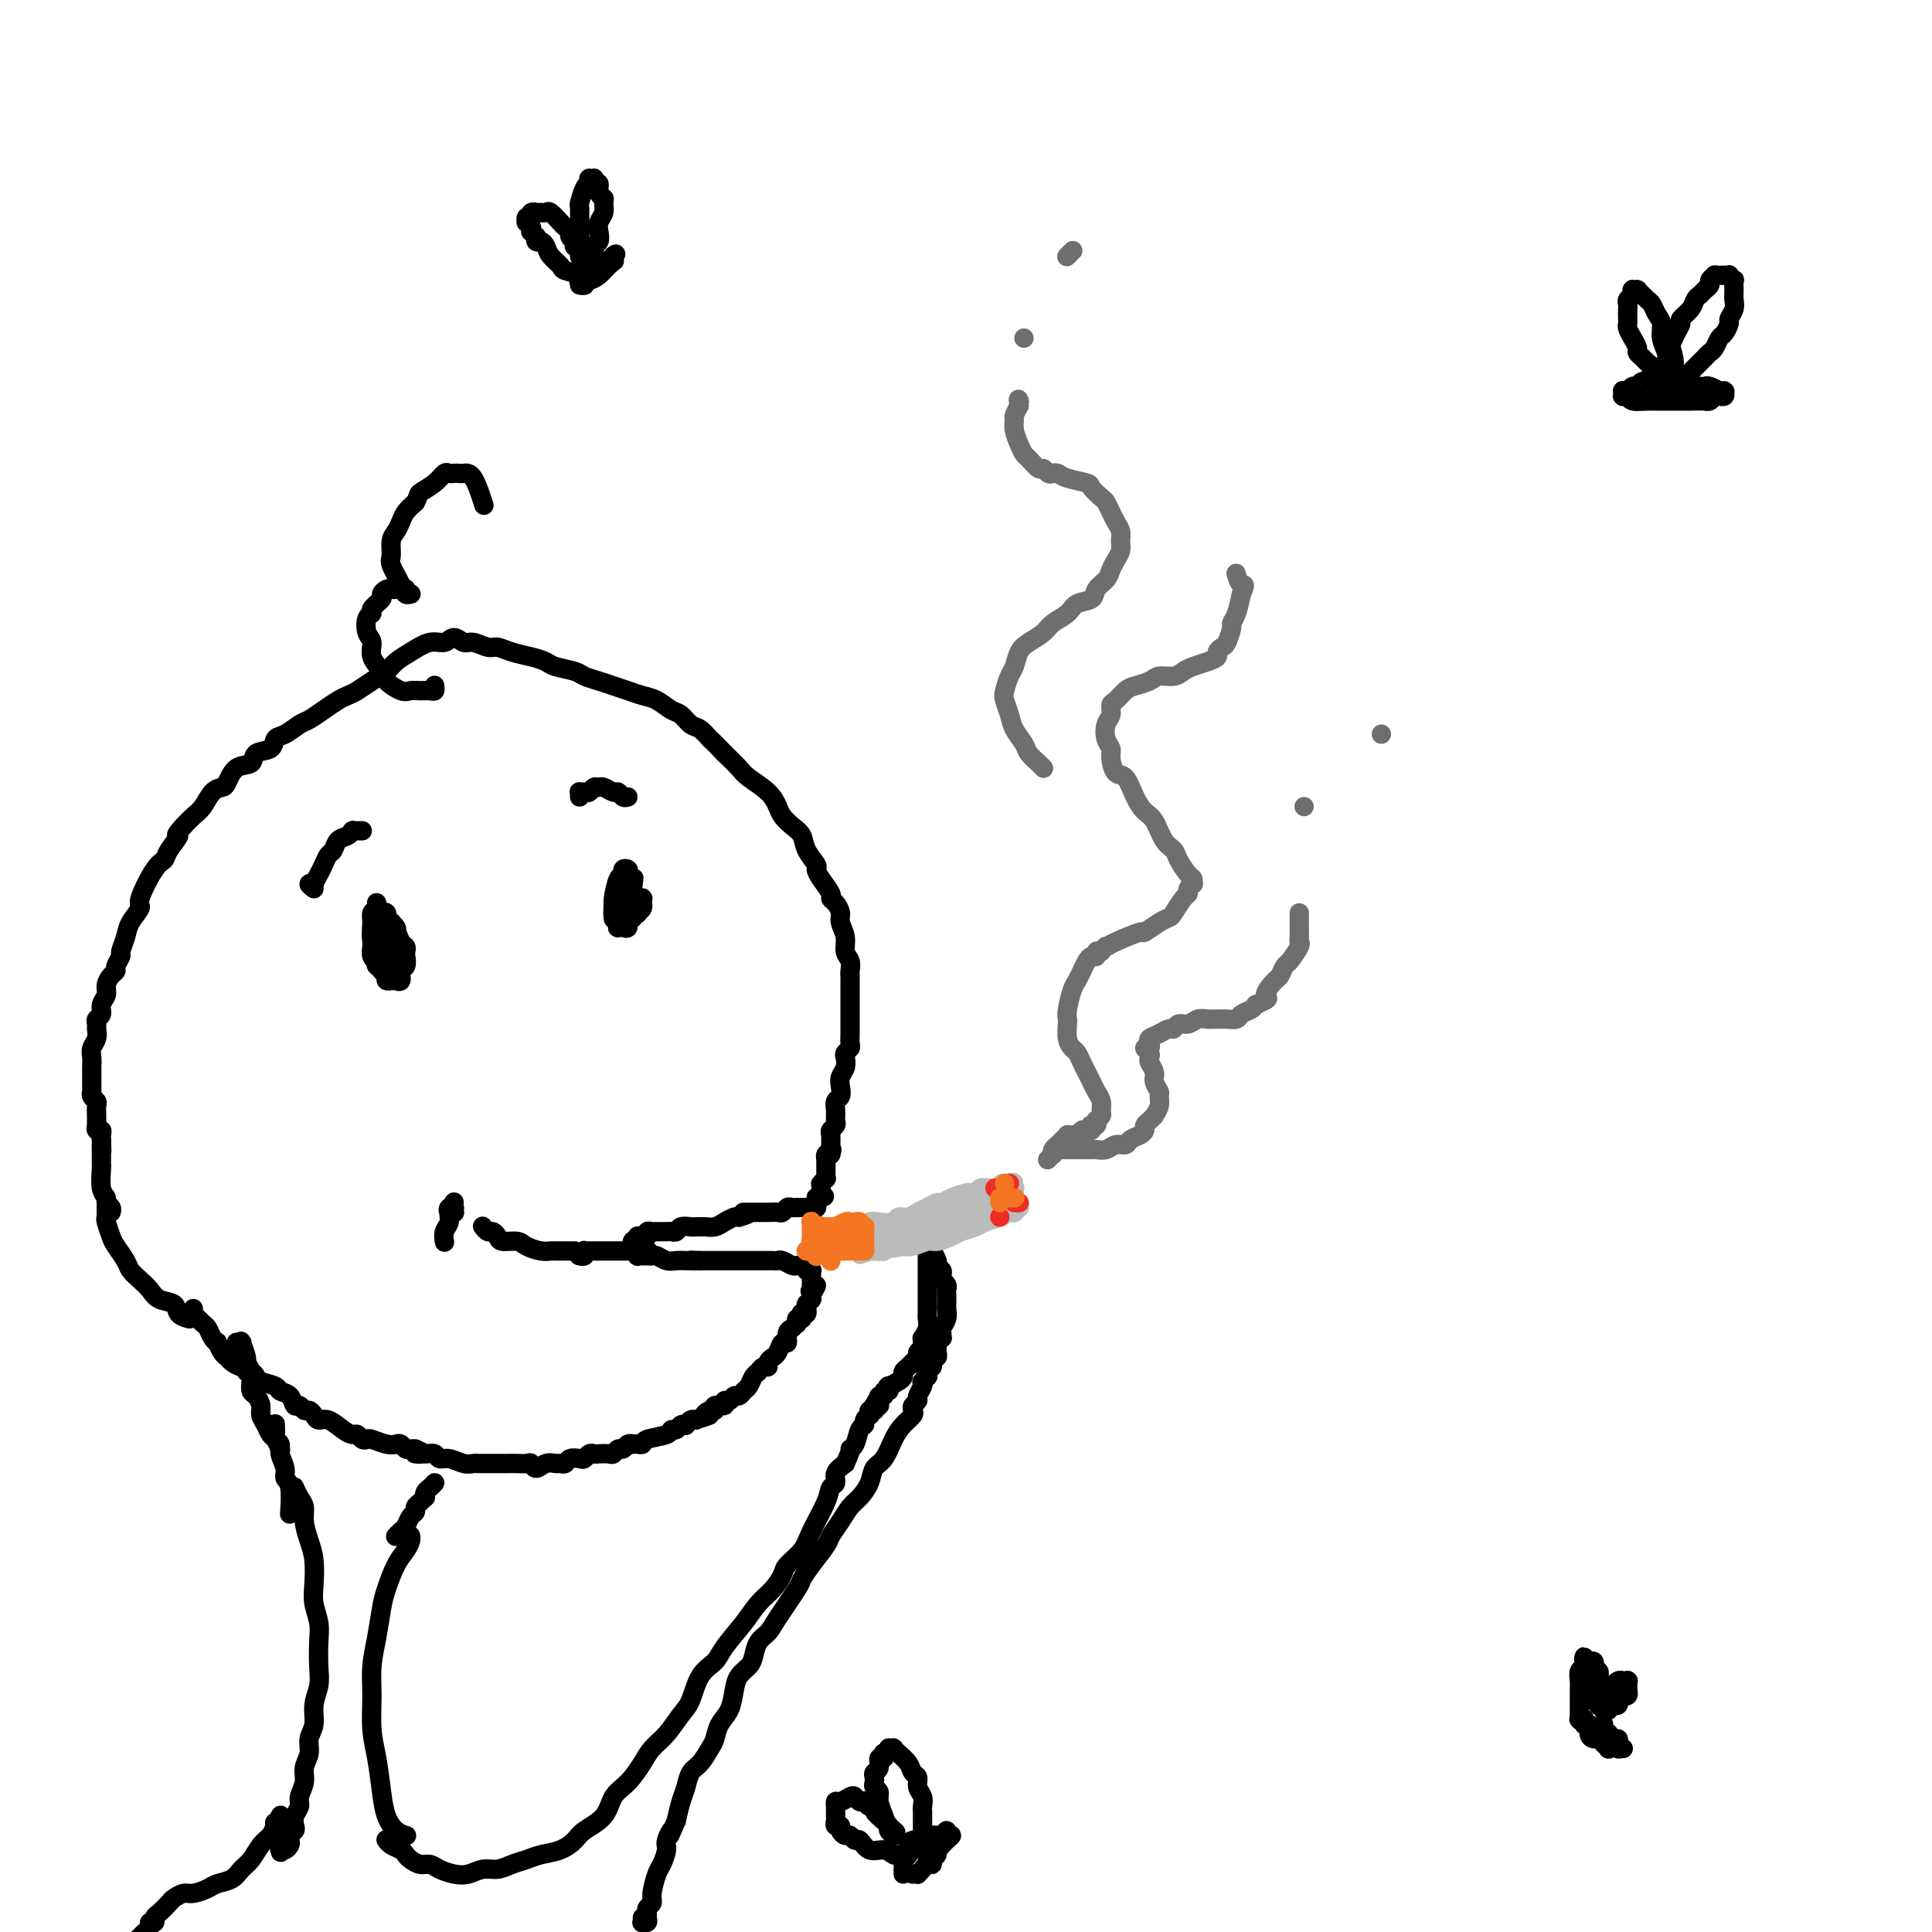 <svg viewBox='0 0 400 400' version='1.1' xmlns='http://www.w3.org/2000/svg' xmlns:xlink='http://www.w3.org/1999/xlink'><g fill='none' stroke='#000000' stroke-width='4' stroke-linecap='round' stroke-linejoin='round'><path d='M40,271c0.002,-0.006 0.003,-0.013 0,0c-0.003,0.013 -0.012,0.045 0,0c0.012,-0.045 0.045,-0.168 0,0c-0.045,0.168 -0.167,0.626 0,1c0.167,0.374 0.623,0.665 1,1c0.377,0.335 0.675,0.715 1,1c0.325,0.285 0.679,0.475 1,1c0.321,0.525 0.611,1.383 1,2c0.389,0.617 0.877,0.991 1,1c0.123,0.009 -0.118,-0.347 0,0c0.118,0.347 0.596,1.398 1,2c0.404,0.602 0.734,0.754 1,1c0.266,0.246 0.466,0.587 1,1c0.534,0.413 1.400,0.898 2,1c0.600,0.102 0.932,-0.180 1,0c0.068,0.180 -0.129,0.822 0,1c0.129,0.178 0.583,-0.107 1,0c0.417,0.107 0.798,0.605 1,1c0.202,0.395 0.225,0.688 1,1c0.775,0.312 2.302,0.643 3,1c0.698,0.357 0.568,0.741 1,1c0.432,0.259 1.425,0.394 2,1c0.575,0.606 0.732,1.682 1,2c0.268,0.318 0.649,-0.121 1,0c0.351,0.121 0.673,0.801 1,1c0.327,0.199 0.657,-0.084 1,0c0.343,0.084 0.697,0.534 1,1c0.303,0.466 0.553,0.947 1,1c0.447,0.053 1.089,-0.322 2,0c0.911,0.322 2.090,1.340 3,2c0.910,0.660 1.552,0.960 2,1c0.448,0.040 0.704,-0.182 1,0c0.296,0.182 0.632,0.767 1,1c0.368,0.233 0.767,0.114 1,0c0.233,-0.114 0.300,-0.223 1,0c0.700,0.223 2.033,0.778 3,1c0.967,0.222 1.569,0.112 2,0c0.431,-0.112 0.693,-0.226 1,0c0.307,0.226 0.660,0.792 1,1c0.340,0.208 0.669,0.060 1,0c0.331,-0.060 0.666,-0.030 1,0'/><path d='M86,300c3.157,1.305 0.550,1.067 0,1c-0.550,-0.067 0.958,0.038 2,0c1.042,-0.038 1.617,-0.221 2,0c0.383,0.221 0.575,0.844 1,1c0.425,0.156 1.083,-0.154 2,0c0.917,0.154 2.094,0.773 3,1c0.906,0.227 1.542,0.061 2,0c0.458,-0.061 0.738,-0.016 1,0c0.262,0.016 0.507,0.004 1,0c0.493,-0.004 1.235,-0.001 2,0c0.765,0.001 1.553,-0.001 2,0c0.447,0.001 0.553,0.005 1,0c0.447,-0.005 1.236,-0.019 2,0c0.764,0.019 1.504,0.072 2,0c0.496,-0.072 0.749,-0.268 1,0c0.251,0.268 0.501,1.001 1,1c0.499,-0.001 1.246,-0.736 2,-1c0.754,-0.264 1.515,-0.057 2,0c0.485,0.057 0.693,-0.036 1,0c0.307,0.036 0.712,0.202 1,0c0.288,-0.202 0.459,-0.772 1,-1c0.541,-0.228 1.453,-0.114 2,0c0.547,0.114 0.728,0.226 1,0c0.272,-0.226 0.636,-0.792 1,-1c0.364,-0.208 0.727,-0.060 1,0c0.273,0.060 0.454,0.031 1,0c0.546,-0.031 1.455,-0.065 2,0c0.545,0.065 0.724,0.228 1,0c0.276,-0.228 0.648,-0.846 1,-1c0.352,-0.154 0.686,0.155 1,0c0.314,-0.155 0.610,-0.773 1,-1c0.390,-0.227 0.875,-0.064 1,0c0.125,0.064 -0.110,0.029 0,0c0.110,-0.029 0.565,-0.050 1,0c0.435,0.050 0.852,0.172 1,0c0.148,-0.172 0.028,-0.638 1,-1c0.972,-0.362 3.035,-0.619 4,-1c0.965,-0.381 0.832,-0.886 1,-1c0.168,-0.114 0.636,0.162 1,0c0.364,-0.162 0.622,-0.762 1,-1c0.378,-0.238 0.874,-0.115 1,0c0.126,0.115 -0.120,0.223 0,0c0.120,-0.223 0.606,-0.778 1,-1c0.394,-0.222 0.697,-0.111 1,0'/><path d='M144,294c4.743,-1.553 2.599,-0.937 2,-1c-0.599,-0.063 0.346,-0.806 1,-1c0.654,-0.194 1.015,0.159 1,0c-0.015,-0.159 -0.408,-0.831 0,-1c0.408,-0.169 1.615,0.166 2,0c0.385,-0.166 -0.051,-0.832 0,-1c0.051,-0.168 0.591,0.163 1,0c0.409,-0.163 0.687,-0.821 1,-1c0.313,-0.179 0.661,0.121 1,0c0.339,-0.121 0.668,-0.663 1,-1c0.332,-0.337 0.667,-0.468 1,-1c0.333,-0.532 0.662,-1.466 1,-2c0.338,-0.534 0.683,-0.669 1,-1c0.317,-0.331 0.606,-0.859 1,-1c0.394,-0.141 0.893,0.104 1,0c0.107,-0.104 -0.179,-0.558 0,-1c0.179,-0.442 0.823,-0.873 1,-1c0.177,-0.127 -0.111,0.051 0,0c0.111,-0.051 0.622,-0.329 1,-1c0.378,-0.671 0.623,-1.735 1,-2c0.377,-0.265 0.885,0.270 1,0c0.115,-0.270 -0.161,-1.344 0,-2c0.161,-0.656 0.761,-0.894 1,-1c0.239,-0.106 0.117,-0.080 0,0c-0.117,0.080 -0.228,0.214 0,0c0.228,-0.214 0.797,-0.775 1,-1c0.203,-0.225 0.040,-0.113 0,0c-0.040,0.113 0.042,0.227 0,0c-0.042,-0.227 -0.207,-0.797 0,-1c0.207,-0.203 0.787,-0.041 1,0c0.213,0.041 0.061,-0.041 0,0c-0.061,0.041 -0.030,0.203 0,0c0.030,-0.203 0.061,-0.771 0,-1c-0.061,-0.229 -0.212,-0.118 0,0c0.212,0.118 0.789,0.241 1,0c0.211,-0.241 0.055,-0.848 0,-1c-0.055,-0.152 -0.011,0.152 0,0c0.011,-0.152 -0.011,-0.759 0,-1c0.011,-0.241 0.056,-0.116 0,0c-0.056,0.116 -0.211,0.224 0,0c0.211,-0.224 0.789,-0.778 1,-1c0.211,-0.222 0.057,-0.111 0,0c-0.057,0.111 -0.015,0.222 0,0c0.015,-0.222 0.004,-0.778 0,-1c-0.004,-0.222 -0.002,-0.111 0,0'/><path d='M168,268c2.011,-3.167 0.539,-1.585 0,-1c-0.539,0.585 -0.144,0.172 0,0c0.144,-0.172 0.039,-0.102 0,0c-0.039,0.102 -0.010,0.237 0,0c0.010,-0.237 0.003,-0.847 0,-1c-0.003,-0.153 -0.001,0.151 0,0c0.001,-0.151 0.000,-0.758 0,-1c-0.000,-0.242 -0.000,-0.118 0,0c0.000,0.118 0.000,0.229 0,0c-0.000,-0.229 0.000,-0.797 0,-1c-0.000,-0.203 -0.000,-0.040 0,0c0.000,0.040 0.000,-0.042 0,0c-0.000,0.042 -0.000,0.207 0,0c0.000,-0.207 0.001,-0.788 0,-1c-0.001,-0.212 -0.004,-0.057 0,0c0.004,0.057 0.015,0.015 0,0c-0.015,-0.015 -0.057,-0.003 0,0c0.057,0.003 0.211,-0.003 0,0c-0.211,0.003 -0.789,0.015 -1,0c-0.211,-0.015 -0.057,-0.057 0,0c0.057,0.057 0.015,0.211 0,0c-0.015,-0.211 -0.003,-0.789 0,-1c0.003,-0.211 -0.003,-0.057 0,0c0.003,0.057 0.016,0.015 0,0c-0.016,-0.015 -0.060,-0.004 0,0c0.060,0.004 0.224,0.002 0,0c-0.224,-0.002 -0.837,-0.004 -1,0c-0.163,0.004 0.125,0.015 0,0c-0.125,-0.015 -0.663,-0.057 -1,0c-0.337,0.057 -0.471,0.211 -1,0c-0.529,-0.211 -1.451,-0.789 -2,-1c-0.549,-0.211 -0.726,-0.057 -1,0c-0.274,0.057 -0.646,0.015 -1,0c-0.354,-0.015 -0.689,-0.004 -1,0c-0.311,0.004 -0.597,0.001 -1,0c-0.403,-0.001 -0.923,-0.000 -1,0c-0.077,0.000 0.288,0.000 0,0c-0.288,-0.000 -1.229,-0.000 -2,0c-0.771,0.000 -1.372,0.000 -2,0c-0.628,-0.000 -1.284,-0.000 -2,0c-0.716,0.000 -1.491,0.000 -2,0c-0.509,-0.000 -0.752,-0.000 -1,0c-0.248,0.000 -0.499,0.000 -1,0c-0.501,-0.000 -1.250,-0.000 -2,0'/><path d='M145,261c-3.579,-0.154 -1.525,-0.040 -1,0c0.525,0.040 -0.479,0.007 -1,0c-0.521,-0.007 -0.559,0.012 -1,0c-0.441,-0.012 -1.285,-0.056 -2,0c-0.715,0.056 -1.301,0.211 -2,0c-0.699,-0.211 -1.512,-0.789 -2,-1c-0.488,-0.211 -0.652,-0.057 -1,0c-0.348,0.057 -0.882,0.015 -1,0c-0.118,-0.015 0.180,-0.003 0,0c-0.180,0.003 -0.837,-0.003 -1,0c-0.163,0.003 0.166,0.015 0,0c-0.166,-0.015 -0.829,-0.057 -1,0c-0.171,0.057 0.150,0.212 0,0c-0.150,-0.212 -0.772,-0.793 -1,-1c-0.228,-0.207 -0.061,-0.042 0,0c0.061,0.042 0.016,-0.040 0,0c-0.016,0.040 -0.004,0.203 0,0c0.004,-0.203 0.001,-0.772 0,-1c-0.001,-0.228 -0.000,-0.113 0,0c0.000,0.113 0.000,0.226 0,0c-0.000,-0.226 -0.001,-0.792 0,-1c0.001,-0.208 0.004,-0.060 0,0c-0.004,0.060 -0.016,0.030 0,0c0.016,-0.030 0.061,-0.061 0,0c-0.061,0.061 -0.228,0.212 0,0c0.228,-0.212 0.850,-0.788 1,-1c0.150,-0.212 -0.171,-0.061 0,0c0.171,0.061 0.834,0.030 1,0c0.166,-0.030 -0.164,-0.061 0,0c0.164,0.061 0.821,0.212 1,0c0.179,-0.212 -0.121,-0.789 0,-1c0.121,-0.211 0.663,-0.055 1,0c0.337,0.055 0.471,0.011 1,0c0.529,-0.011 1.455,0.011 2,0c0.545,-0.011 0.709,-0.056 1,0c0.291,0.056 0.708,0.211 1,0c0.292,-0.211 0.459,-0.789 1,-1c0.541,-0.211 1.457,-0.056 2,0c0.543,0.056 0.711,0.012 1,0c0.289,-0.012 0.697,0.007 1,0c0.303,-0.007 0.501,-0.041 1,0c0.499,0.041 1.299,0.155 2,0c0.701,-0.155 1.304,-0.580 2,-1c0.696,-0.420 1.485,-0.834 2,-1c0.515,-0.166 0.758,-0.083 1,0'/><path d='M153,252c3.582,-1.000 1.537,-1.000 1,-1c-0.537,0.000 0.432,0.000 1,0c0.568,-0.000 0.733,-0.000 1,0c0.267,0.000 0.635,0.001 1,0c0.365,-0.001 0.728,-0.004 1,0c0.272,0.004 0.454,0.015 1,0c0.546,-0.015 1.457,-0.057 2,0c0.543,0.057 0.719,0.211 1,0c0.281,-0.211 0.666,-0.789 1,-1c0.334,-0.211 0.615,-0.057 1,0c0.385,0.057 0.874,0.015 1,0c0.126,-0.015 -0.111,-0.004 0,0c0.111,0.004 0.569,0.001 1,0c0.431,-0.001 0.833,-0.000 1,0c0.167,0.000 0.097,0.000 0,0c-0.097,-0.000 -0.222,-0.000 0,0c0.222,0.000 0.792,0.000 1,0c0.208,-0.000 0.056,-0.000 0,0c-0.056,0.000 -0.015,0.000 0,0c0.015,-0.000 0.004,-0.000 0,0c-0.004,0.000 -0.001,0.000 0,0c0.001,-0.000 -0.001,-0.000 0,0c0.001,0.000 0.004,0.000 0,0c-0.004,-0.000 -0.015,-0.000 0,0c0.015,0.000 0.057,0.000 0,0c-0.057,-0.000 -0.211,-0.000 0,0c0.211,0.000 0.789,0.001 1,0c0.211,-0.001 0.057,-0.004 0,0c-0.057,0.004 -0.015,0.015 0,0c0.015,-0.015 0.004,-0.057 0,0c-0.004,0.057 -0.001,0.211 0,0c0.001,-0.211 0.000,-0.789 0,-1c-0.000,-0.211 -0.000,-0.057 0,0c0.000,0.057 0.000,0.015 0,0c-0.000,-0.015 -0.000,-0.004 0,0c0.000,0.004 0.000,0.002 0,0c-0.000,-0.002 -0.000,-0.004 0,0c0.000,0.004 0.000,0.015 0,0c-0.000,-0.015 -0.000,-0.057 0,0c0.000,0.057 0.000,0.211 0,0c-0.000,-0.211 -0.000,-0.788 0,-1c0.000,-0.212 0.000,-0.061 0,0c-0.000,0.061 -0.000,0.030 0,0'/><path d='M169,248c2.702,-0.619 1.456,-0.166 1,0c-0.456,0.166 -0.122,0.044 0,0c0.122,-0.044 0.033,-0.012 0,0c-0.033,0.012 -0.009,0.003 0,0c0.009,-0.003 0.002,-0.001 0,0c-0.002,0.001 -0.001,-0.000 0,0c0.001,0.000 0.000,0.001 0,0c-0.000,-0.001 -0.000,-0.004 0,0c0.000,0.004 0.000,0.015 0,0c-0.000,-0.015 -0.000,-0.057 0,0c0.000,0.057 0.000,0.212 0,0c-0.000,-0.212 -0.000,-0.793 0,-1c0.000,-0.207 0.000,-0.040 0,0c-0.000,0.040 -0.000,-0.045 0,0c0.000,0.045 0.000,0.222 0,0c-0.000,-0.222 -0.001,-0.843 0,-1c0.001,-0.157 0.004,0.150 0,0c-0.004,-0.150 -0.015,-0.757 0,-1c0.015,-0.243 0.057,-0.122 0,0c-0.057,0.122 -0.211,0.244 0,0c0.211,-0.244 0.789,-0.853 1,-1c0.211,-0.147 0.057,0.167 0,0c-0.057,-0.167 -0.015,-0.814 0,-1c0.015,-0.186 0.004,0.090 0,0c-0.004,-0.090 -0.001,-0.545 0,-1c0.001,-0.455 -0.001,-0.910 0,-1c0.001,-0.090 0.003,0.186 0,0c-0.003,-0.186 -0.011,-0.833 0,-1c0.011,-0.167 0.041,0.147 0,0c-0.041,-0.147 -0.155,-0.756 0,-1c0.155,-0.244 0.577,-0.122 1,0'/><path d='M172,239c0.464,-1.550 0.123,-0.926 0,-1c-0.123,-0.074 -0.029,-0.846 0,-1c0.029,-0.154 -0.006,0.310 0,0c0.006,-0.310 0.055,-1.395 0,-2c-0.055,-0.605 -0.212,-0.729 0,-1c0.212,-0.271 0.792,-0.688 1,-1c0.208,-0.312 0.042,-0.520 0,-1c-0.042,-0.480 0.040,-1.231 0,-2c-0.040,-0.769 -0.203,-1.557 0,-2c0.203,-0.443 0.773,-0.542 1,-1c0.227,-0.458 0.112,-1.274 0,-2c-0.112,-0.726 -0.223,-1.360 0,-2c0.223,-0.640 0.778,-1.284 1,-2c0.222,-0.716 0.112,-1.505 0,-2c-0.112,-0.495 -0.226,-0.698 0,-1c0.226,-0.302 0.793,-0.703 1,-1c0.207,-0.297 0.056,-0.488 0,-1c-0.056,-0.512 -0.015,-1.344 0,-2c0.015,-0.656 0.004,-1.135 0,-2c-0.004,-0.865 -0.001,-2.116 0,-3c0.001,-0.884 -0.000,-1.402 0,-2c0.000,-0.598 0.001,-1.277 0,-2c-0.001,-0.723 -0.004,-1.491 0,-2c0.004,-0.509 0.016,-0.758 0,-1c-0.016,-0.242 -0.061,-0.477 0,-1c0.061,-0.523 0.227,-1.333 0,-2c-0.227,-0.667 -0.848,-1.190 -1,-2c-0.152,-0.810 0.165,-1.905 0,-3c-0.165,-1.095 -0.813,-2.190 -1,-3c-0.187,-0.810 0.087,-1.337 0,-2c-0.087,-0.663 -0.535,-1.463 -1,-2c-0.465,-0.537 -0.946,-0.811 -1,-1c-0.054,-0.189 0.318,-0.294 0,-1c-0.318,-0.706 -1.327,-2.013 -2,-3c-0.673,-0.987 -1.009,-1.654 -1,-2c0.009,-0.346 0.364,-0.372 0,-1c-0.364,-0.628 -1.445,-1.858 -2,-3c-0.555,-1.142 -0.583,-2.195 -1,-3c-0.417,-0.805 -1.222,-1.360 -2,-2c-0.778,-0.640 -1.531,-1.364 -2,-2c-0.469,-0.636 -0.656,-1.184 -1,-2c-0.344,-0.816 -0.845,-1.899 -2,-3c-1.155,-1.101 -2.965,-2.219 -4,-3c-1.035,-0.781 -1.296,-1.223 -2,-2c-0.704,-0.777 -1.852,-1.888 -3,-3'/><path d='M150,156c-3.059,-3.196 -2.706,-2.687 -3,-3c-0.294,-0.313 -1.237,-1.450 -2,-2c-0.763,-0.550 -1.348,-0.515 -2,-1c-0.652,-0.485 -1.371,-1.492 -2,-2c-0.629,-0.508 -1.169,-0.517 -2,-1c-0.831,-0.483 -1.954,-1.439 -3,-2c-1.046,-0.561 -2.014,-0.728 -3,-1c-0.986,-0.272 -1.991,-0.650 -3,-1c-1.009,-0.350 -2.021,-0.671 -3,-1c-0.979,-0.329 -1.924,-0.665 -3,-1c-1.076,-0.335 -2.282,-0.667 -3,-1c-0.718,-0.333 -0.947,-0.666 -2,-1c-1.053,-0.334 -2.929,-0.668 -4,-1c-1.071,-0.332 -1.335,-0.662 -2,-1c-0.665,-0.338 -1.729,-0.683 -3,-1c-1.271,-0.317 -2.749,-0.605 -4,-1c-1.251,-0.395 -2.275,-0.895 -3,-1c-0.725,-0.105 -1.152,0.186 -2,0c-0.848,-0.186 -2.116,-0.850 -3,-1c-0.884,-0.150 -1.384,0.215 -2,0c-0.616,-0.215 -1.348,-1.008 -2,-1c-0.652,0.008 -1.224,0.817 -2,1c-0.776,0.183 -1.758,-0.261 -3,0c-1.242,0.261 -2.745,1.225 -4,2c-1.255,0.775 -2.262,1.360 -3,2c-0.738,0.640 -1.208,1.337 -2,2c-0.792,0.663 -1.905,1.294 -3,2c-1.095,0.706 -2.170,1.489 -3,2c-0.830,0.511 -1.415,0.752 -2,1c-0.585,0.248 -1.171,0.504 -2,1c-0.829,0.496 -1.900,1.231 -3,2c-1.100,0.769 -2.229,1.572 -3,2c-0.771,0.428 -1.184,0.481 -2,1c-0.816,0.519 -2.034,1.505 -3,2c-0.966,0.495 -1.680,0.498 -2,1c-0.320,0.502 -0.247,1.504 -1,2c-0.753,0.496 -2.334,0.486 -3,1c-0.666,0.514 -0.419,1.550 -1,2c-0.581,0.450 -1.990,0.312 -3,1c-1.010,0.688 -1.622,2.201 -2,3c-0.378,0.799 -0.524,0.885 -1,1c-0.476,0.115 -1.282,0.257 -2,1c-0.718,0.743 -1.347,2.085 -2,3c-0.653,0.915 -1.329,1.404 -2,2c-0.671,0.596 -1.335,1.298 -2,2'/><path d='M38,171c-2.437,2.622 -1.029,1.676 -1,2c0.029,0.324 -1.321,1.916 -2,3c-0.679,1.084 -0.686,1.658 -1,2c-0.314,0.342 -0.934,0.450 -2,2c-1.066,1.550 -2.577,4.542 -3,6c-0.423,1.458 0.241,1.384 0,2c-0.241,0.616 -1.389,1.923 -2,3c-0.611,1.077 -0.685,1.924 -1,3c-0.315,1.076 -0.872,2.382 -1,3c-0.128,0.618 0.172,0.550 0,1c-0.172,0.450 -0.815,1.419 -1,2c-0.185,0.581 0.090,0.774 0,1c-0.090,0.226 -0.545,0.484 -1,1c-0.455,0.516 -0.910,1.290 -1,2c-0.090,0.710 0.186,1.356 0,2c-0.186,0.644 -0.835,1.285 -1,2c-0.165,0.715 0.153,1.504 0,2c-0.153,0.496 -0.777,0.699 -1,1c-0.223,0.301 -0.046,0.699 0,1c0.046,0.301 -0.040,0.504 0,1c0.040,0.496 0.207,1.285 0,2c-0.207,0.715 -0.788,1.357 -1,2c-0.212,0.643 -0.057,1.286 0,2c0.057,0.714 0.015,1.497 0,2c-0.015,0.503 -0.004,0.726 0,1c0.004,0.274 0.001,0.599 0,1c-0.001,0.401 -0.000,0.877 0,1c0.000,0.123 -0.001,-0.108 0,0c0.001,0.108 0.004,0.554 0,1c-0.004,0.446 -0.015,0.892 0,1c0.015,0.108 0.057,-0.122 0,0c-0.057,0.122 -0.211,0.597 0,1c0.211,0.403 0.789,0.735 1,1c0.211,0.265 0.057,0.462 0,1c-0.057,0.538 -0.015,1.416 0,2c0.015,0.584 0.004,0.873 0,1c-0.004,0.127 -0.002,0.090 0,0c0.002,-0.090 0.004,-0.235 0,0c-0.004,0.235 -0.015,0.850 0,1c0.015,0.150 0.057,-0.166 0,0c-0.057,0.166 -0.211,0.815 0,1c0.211,0.185 0.789,-0.095 1,0c0.211,0.095 0.057,0.564 0,1c-0.057,0.436 -0.016,0.839 0,1c0.016,0.161 0.008,0.081 0,0'/><path d='M21,236c0.155,4.029 0.041,1.600 0,1c-0.041,-0.600 -0.011,0.628 0,1c0.011,0.372 0.003,-0.112 0,0c-0.003,0.112 -0.001,0.818 0,1c0.001,0.182 0.001,-0.161 0,0c-0.001,0.161 -0.001,0.827 0,1c0.001,0.173 0.004,-0.147 0,0c-0.004,0.147 -0.016,0.760 0,1c0.016,0.240 0.061,0.105 0,1c-0.061,0.895 -0.226,2.818 0,4c0.226,1.182 0.845,1.623 1,2c0.155,0.377 -0.154,0.689 0,1c0.154,0.311 0.772,0.622 1,1c0.228,0.378 0.065,0.822 0,1c-0.065,0.178 -0.033,0.089 0,0'/><path d='M61,308c0.022,0.049 0.044,0.098 0,0c-0.044,-0.098 -0.152,-0.344 0,0c0.152,0.344 0.566,1.276 1,2c0.434,0.724 0.887,1.239 1,2c0.113,0.761 -0.114,1.767 0,3c0.114,1.233 0.570,2.693 1,4c0.430,1.307 0.833,2.463 1,4c0.167,1.537 0.097,3.457 0,5c-0.097,1.543 -0.221,2.709 0,4c0.221,1.291 0.787,2.708 1,4c0.213,1.292 0.072,2.460 0,4c-0.072,1.540 -0.076,3.451 0,5c0.076,1.549 0.232,2.736 0,4c-0.232,1.264 -0.851,2.607 -1,4c-0.149,1.393 0.171,2.837 0,4c-0.171,1.163 -0.835,2.044 -1,3c-0.165,0.956 0.167,1.985 0,3c-0.167,1.015 -0.833,2.015 -1,3c-0.167,0.985 0.165,1.955 0,3c-0.165,1.045 -0.828,2.164 -1,3c-0.172,0.836 0.146,1.390 0,2c-0.146,0.610 -0.757,1.277 -1,2c-0.243,0.723 -0.117,1.503 0,2c0.117,0.497 0.225,0.711 0,1c-0.225,0.289 -0.782,0.652 -1,1c-0.218,0.348 -0.097,0.680 0,1c0.097,0.320 0.171,0.627 0,1c-0.171,0.373 -0.585,0.814 -1,1c-0.415,0.186 -0.829,0.119 -1,0c-0.171,-0.119 -0.097,-0.290 0,0c0.097,0.290 0.219,1.040 0,0c-0.219,-1.040 -0.777,-3.868 -1,-5c-0.223,-1.132 -0.112,-0.566 0,0'/><path d='M85,318c-0.018,-0.068 -0.036,-0.135 0,0c0.036,0.135 0.126,0.474 0,1c-0.126,0.526 -0.467,1.241 -1,2c-0.533,0.759 -1.257,1.563 -2,3c-0.743,1.437 -1.505,3.508 -2,5c-0.495,1.492 -0.722,2.404 -1,4c-0.278,1.596 -0.608,3.877 -1,6c-0.392,2.123 -0.848,4.090 -1,6c-0.152,1.910 0.000,3.764 0,6c-0.000,2.236 -0.152,4.854 0,7c0.152,2.146 0.608,3.818 1,6c0.392,2.182 0.718,4.872 1,7c0.282,2.128 0.519,3.694 1,5c0.481,1.306 1.206,2.352 2,3c0.794,0.648 1.655,0.900 2,1c0.345,0.100 0.172,0.050 0,0'/><path d='M119,259c-0.007,-0.000 -0.015,-0.000 0,0c0.015,0.000 0.052,0.001 0,0c-0.052,-0.001 -0.192,-0.003 -1,0c-0.808,0.003 -2.284,0.011 -3,0c-0.716,-0.011 -0.672,-0.041 -1,0c-0.328,0.041 -1.029,0.152 -2,0c-0.971,-0.152 -2.211,-0.567 -3,-1c-0.789,-0.433 -1.128,-0.886 -2,-1c-0.872,-0.114 -2.276,0.109 -3,0c-0.724,-0.109 -0.769,-0.551 -1,-1c-0.231,-0.449 -0.650,-0.904 -1,-1c-0.350,-0.096 -0.633,0.166 -1,0c-0.367,-0.166 -0.819,-0.762 -1,-1c-0.181,-0.238 -0.090,-0.119 0,0'/><path d='M94,249c0.008,-0.111 0.015,-0.222 0,0c-0.015,0.222 -0.053,0.777 0,1c0.053,0.223 0.196,0.112 0,0c-0.196,-0.112 -0.732,-0.226 -1,0c-0.268,0.226 -0.268,0.793 0,1c0.268,0.207 0.804,0.056 1,0c0.196,-0.056 0.052,-0.015 0,0c-0.052,0.015 -0.013,0.004 0,0c0.013,-0.004 -0.001,-0.003 0,0c0.001,0.003 0.015,0.007 0,0c-0.015,-0.007 -0.060,-0.024 0,0c0.060,0.024 0.226,0.091 0,0c-0.226,-0.091 -0.845,-0.339 -1,0c-0.155,0.339 0.154,1.266 0,2c-0.154,0.734 -0.772,1.274 -1,2c-0.228,0.726 -0.065,1.636 0,2c0.065,0.364 0.033,0.182 0,0'/><path d='M78,187c0.008,0.025 0.017,0.050 0,0c-0.017,-0.050 -0.058,-0.177 0,0c0.058,0.177 0.216,0.656 0,1c-0.216,0.344 -0.805,0.553 -1,1c-0.195,0.447 0.003,1.132 0,2c-0.003,0.868 -0.207,1.920 0,3c0.207,1.080 0.825,2.188 1,3c0.175,0.812 -0.093,1.328 0,2c0.093,0.672 0.546,1.501 1,2c0.454,0.499 0.910,0.670 1,1c0.090,0.330 -0.187,0.820 0,1c0.187,0.180 0.839,0.050 1,0c0.161,-0.050 -0.168,-0.020 0,0c0.168,0.020 0.833,0.032 1,0c0.167,-0.032 -0.166,-0.106 0,0c0.166,0.106 0.829,0.394 1,0c0.171,-0.394 -0.149,-1.468 0,-2c0.149,-0.532 0.769,-0.523 1,-1c0.231,-0.477 0.073,-1.442 0,-2c-0.073,-0.558 -0.062,-0.709 0,-1c0.062,-0.291 0.175,-0.723 0,-1c-0.175,-0.277 -0.639,-0.399 -1,-1c-0.361,-0.601 -0.619,-1.681 -1,-2c-0.381,-0.319 -0.886,0.125 -1,0c-0.114,-0.125 0.162,-0.818 0,-1c-0.162,-0.182 -0.762,0.146 -1,0c-0.238,-0.146 -0.115,-0.768 0,-1c0.115,-0.232 0.223,-0.075 0,0c-0.223,0.075 -0.778,0.069 -1,0c-0.222,-0.069 -0.112,-0.201 0,0c0.112,0.201 0.225,0.736 0,1c-0.225,0.264 -0.789,0.255 -1,1c-0.211,0.745 -0.070,2.242 0,3c0.070,0.758 0.070,0.778 0,1c-0.070,0.222 -0.211,0.648 0,1c0.211,0.352 0.775,0.630 1,1c0.225,0.370 0.112,0.831 0,1c-0.112,0.169 -0.222,0.045 0,0c0.222,-0.045 0.778,-0.013 1,0c0.222,0.013 0.111,0.006 0,0'/><path d='M80,200c0.089,1.467 -0.190,0.635 0,0c0.190,-0.635 0.849,-1.074 1,-2c0.151,-0.926 -0.207,-2.338 0,-3c0.207,-0.662 0.980,-0.574 1,-1c0.020,-0.426 -0.713,-1.367 -1,-2c-0.287,-0.633 -0.128,-0.958 0,-1c0.128,-0.042 0.227,0.198 0,0c-0.227,-0.198 -0.778,-0.835 -1,-1c-0.222,-0.165 -0.115,0.140 0,0c0.115,-0.140 0.237,-0.725 0,-1c-0.237,-0.275 -0.834,-0.238 -1,0c-0.166,0.238 0.099,0.679 0,1c-0.099,0.321 -0.564,0.523 -1,1c-0.436,0.477 -0.845,1.228 -1,2c-0.155,0.772 -0.055,1.565 0,2c0.055,0.435 0.066,0.513 0,1c-0.066,0.487 -0.210,1.384 0,2c0.210,0.616 0.773,0.951 1,1c0.227,0.049 0.117,-0.187 0,0c-0.117,0.187 -0.242,0.797 0,1c0.242,0.203 0.852,-0.000 1,0c0.148,0.000 -0.167,0.205 0,0c0.167,-0.205 0.815,-0.818 1,-1c0.185,-0.182 -0.094,0.067 0,0c0.094,-0.067 0.562,-0.452 1,-1c0.438,-0.548 0.846,-1.261 1,-2c0.154,-0.739 0.055,-1.504 0,-2c-0.055,-0.496 -0.067,-0.721 0,-1c0.067,-0.279 0.214,-0.610 0,-1c-0.214,-0.390 -0.788,-0.837 -1,-1c-0.212,-0.163 -0.061,-0.041 0,0c0.061,0.041 0.031,0.002 0,0c-0.031,-0.002 -0.062,0.033 0,0c0.062,-0.033 0.216,-0.135 0,0c-0.216,0.135 -0.804,0.506 -1,1c-0.196,0.494 -0.001,1.112 0,2c0.001,0.888 -0.192,2.047 0,3c0.192,0.953 0.769,1.701 1,2c0.231,0.299 0.115,0.150 0,0'/><path d='M130,188c0.030,-0.121 0.061,-0.243 0,0c-0.061,0.243 -0.212,0.850 0,1c0.212,0.150 0.789,-0.156 1,0c0.211,0.156 0.057,0.774 0,1c-0.057,0.226 -0.016,0.061 0,0c0.016,-0.061 0.007,-0.020 0,0c-0.007,0.020 -0.012,0.017 0,0c0.012,-0.017 0.042,-0.047 0,0c-0.042,0.047 -0.155,0.171 0,0c0.155,-0.171 0.577,-0.638 1,-1c0.423,-0.362 0.845,-0.619 1,-1c0.155,-0.381 0.041,-0.887 0,-1c-0.041,-0.113 -0.010,0.166 0,0c0.010,-0.166 -0.001,-0.777 0,-1c0.001,-0.223 0.015,-0.057 0,0c-0.015,0.057 -0.060,0.004 0,0c0.060,-0.004 0.226,0.042 0,0c-0.226,-0.042 -0.845,-0.170 -1,0c-0.155,0.170 0.155,0.638 0,1c-0.155,0.362 -0.774,0.619 -1,1c-0.226,0.381 -0.061,0.887 0,1c0.061,0.113 0.016,-0.166 0,0c-0.016,0.166 -0.004,0.777 0,1c0.004,0.223 0.001,0.060 0,0c-0.001,-0.060 -0.000,-0.015 0,0c0.000,0.015 -0.001,0.000 0,0c0.001,-0.000 0.004,0.014 0,0c-0.004,-0.014 -0.015,-0.055 0,0c0.015,0.055 0.057,0.207 0,0c-0.057,-0.207 -0.211,-0.772 0,-1c0.211,-0.228 0.788,-0.117 1,0c0.212,0.117 0.058,0.241 0,0c-0.058,-0.241 -0.019,-0.848 0,-1c0.019,-0.152 0.019,0.152 0,0c-0.019,-0.152 -0.057,-0.760 0,-1c0.057,-0.240 0.208,-0.113 0,0c-0.208,0.113 -0.774,0.213 -1,0c-0.226,-0.213 -0.112,-0.737 0,-1c0.112,-0.263 0.223,-0.263 0,0c-0.223,0.263 -0.778,0.789 -1,1c-0.222,0.211 -0.111,0.105 0,0'/><path d='M130,187c-0.159,-0.452 -0.056,-0.082 0,0c0.056,0.082 0.067,-0.122 0,0c-0.067,0.122 -0.210,0.571 0,1c0.210,0.429 0.774,0.837 1,1c0.226,0.163 0.113,0.082 0,0'/><path d='M130,183c0.083,-0.098 0.166,-0.195 0,0c-0.166,0.195 -0.580,0.683 -1,1c-0.420,0.317 -0.844,0.462 -1,1c-0.156,0.538 -0.043,1.468 0,2c0.043,0.532 0.015,0.664 0,1c-0.015,0.336 -0.018,0.875 0,1c0.018,0.125 0.058,-0.163 0,0c-0.058,0.163 -0.213,0.776 0,1c0.213,0.224 0.793,0.058 1,0c0.207,-0.058 0.040,-0.007 0,0c-0.040,0.007 0.046,-0.030 0,0c-0.046,0.030 -0.223,0.125 0,0c0.223,-0.125 0.845,-0.472 1,-1c0.155,-0.528 -0.158,-1.237 0,-2c0.158,-0.763 0.788,-1.580 1,-2c0.212,-0.420 0.005,-0.442 0,-1c-0.005,-0.558 0.191,-1.653 0,-2c-0.191,-0.347 -0.768,0.054 -1,0c-0.232,-0.054 -0.117,-0.564 0,-1c0.117,-0.436 0.238,-0.797 0,-1c-0.238,-0.203 -0.834,-0.249 -1,0c-0.166,0.249 0.098,0.791 0,1c-0.098,0.209 -0.558,0.083 -1,1c-0.442,0.917 -0.864,2.876 -1,4c-0.136,1.124 0.015,1.411 0,2c-0.015,0.589 -0.197,1.478 0,2c0.197,0.522 0.771,0.676 1,1c0.229,0.324 0.113,0.818 0,1c-0.113,0.182 -0.222,0.050 0,0c0.222,-0.050 0.777,-0.020 1,0c0.223,0.020 0.116,0.029 0,0c-0.116,-0.029 -0.241,-0.095 0,0c0.241,0.095 0.849,0.352 1,0c0.151,-0.352 -0.156,-1.313 0,-2c0.156,-0.687 0.774,-1.102 1,-2c0.226,-0.898 0.061,-2.280 0,-3c-0.061,-0.720 -0.017,-0.777 0,-1c0.017,-0.223 0.009,-0.611 0,-1'/><path d='M131,183c0.374,-1.617 0.308,-1.160 0,-1c-0.308,0.160 -0.857,0.023 -1,0c-0.143,-0.023 0.119,0.068 0,0c-0.119,-0.068 -0.620,-0.294 -1,0c-0.380,0.294 -0.638,1.110 -1,2c-0.362,0.890 -0.828,1.855 -1,3c-0.172,1.145 -0.049,2.470 0,3c0.049,0.530 0.025,0.265 0,0'/><path d='M80,381c-0.059,-0.089 -0.119,-0.179 0,0c0.119,0.179 0.416,0.626 1,1c0.584,0.374 1.455,0.674 2,1c0.545,0.326 0.764,0.679 1,1c0.236,0.321 0.489,0.611 1,1c0.511,0.389 1.281,0.876 2,1c0.719,0.124 1.389,-0.114 2,0c0.611,0.114 1.164,0.581 2,1c0.836,0.419 1.956,0.789 3,1c1.044,0.211 2.012,0.264 3,0c0.988,-0.264 1.996,-0.844 3,-1c1.004,-0.156 2.005,0.114 3,0c0.995,-0.114 1.986,-0.611 3,-1c1.014,-0.389 2.051,-0.670 3,-1c0.949,-0.330 1.809,-0.709 3,-1c1.191,-0.291 2.713,-0.494 4,-1c1.287,-0.506 2.339,-1.317 3,-2c0.661,-0.683 0.929,-1.239 2,-2c1.071,-0.761 2.943,-1.726 4,-3c1.057,-1.274 1.297,-2.857 2,-4c0.703,-1.143 1.869,-1.847 3,-3c1.131,-1.153 2.229,-2.757 3,-4c0.771,-1.243 1.217,-2.125 2,-3c0.783,-0.875 1.905,-1.743 3,-3c1.095,-1.257 2.164,-2.904 3,-4c0.836,-1.096 1.438,-1.640 2,-3c0.562,-1.360 1.084,-3.536 2,-5c0.916,-1.464 2.227,-2.215 3,-3c0.773,-0.785 1.009,-1.604 2,-3c0.991,-1.396 2.736,-3.370 4,-5c1.264,-1.630 2.048,-2.915 3,-4c0.952,-1.085 2.074,-1.971 3,-3c0.926,-1.029 1.656,-2.201 2,-3c0.344,-0.799 0.301,-1.226 1,-2c0.699,-0.774 2.139,-1.894 3,-3c0.861,-1.106 1.143,-2.197 2,-4c0.857,-1.803 2.288,-4.317 3,-6c0.712,-1.683 0.706,-2.533 1,-3c0.294,-0.467 0.887,-0.549 1,-1c0.113,-0.451 -0.253,-1.272 0,-2c0.253,-0.728 1.127,-1.364 2,-2'/><path d='M175,303c1.570,-3.449 0.994,-3.070 1,-3c0.006,0.070 0.594,-0.167 1,-1c0.406,-0.833 0.631,-2.261 1,-3c0.369,-0.739 0.882,-0.790 1,-1c0.118,-0.210 -0.161,-0.578 0,-1c0.161,-0.422 0.761,-0.898 1,-1c0.239,-0.102 0.117,0.169 0,0c-0.117,-0.169 -0.227,-0.777 0,-1c0.227,-0.223 0.793,-0.060 1,0c0.207,0.060 0.055,0.016 0,0c-0.055,-0.016 -0.015,-0.004 0,0c0.015,0.004 0.004,0.001 0,0c-0.004,-0.001 -0.001,-0.000 0,0c0.001,0.000 0.000,0.000 0,0c-0.000,-0.000 -0.000,-0.000 0,0c0.000,0.000 0.000,0.000 0,0c-0.000,-0.000 -0.000,-0.000 0,0c0.000,0.000 0.000,0.001 0,0c-0.000,-0.001 -0.000,-0.004 0,0c0.000,0.004 0.000,0.015 0,0c-0.000,-0.015 -0.000,-0.056 0,0c0.000,0.056 0.000,0.207 0,0c-0.000,-0.207 -0.000,-0.774 0,-1c0.000,-0.226 0.000,-0.113 0,0'/><path d='M181,291c0.924,-1.856 0.233,-0.498 0,0c-0.233,0.498 -0.010,0.134 0,0c0.010,-0.134 -0.193,-0.040 0,0c0.193,0.040 0.784,0.025 1,0c0.216,-0.025 0.058,-0.059 0,0c-0.058,0.059 -0.015,0.212 0,0c0.015,-0.212 0.004,-0.789 0,-1c-0.004,-0.211 -0.001,-0.055 0,0c0.001,0.055 -0.001,0.011 0,0c0.001,-0.011 0.004,0.012 0,0c-0.004,-0.012 -0.016,-0.060 0,0c0.016,0.060 0.061,0.227 0,0c-0.061,-0.227 -0.226,-0.850 0,-1c0.226,-0.150 0.843,0.171 1,0c0.157,-0.171 -0.148,-0.833 0,-1c0.148,-0.167 0.747,0.163 1,0c0.253,-0.163 0.158,-0.817 0,-1c-0.158,-0.183 -0.379,0.106 0,0c0.379,-0.106 1.358,-0.606 2,-1c0.642,-0.394 0.947,-0.683 1,-1c0.053,-0.317 -0.144,-0.662 0,-1c0.144,-0.338 0.631,-0.668 1,-1c0.369,-0.332 0.621,-0.666 1,-1c0.379,-0.334 0.887,-0.668 1,-1c0.113,-0.332 -0.167,-0.662 0,-1c0.167,-0.338 0.781,-0.685 1,-1c0.219,-0.315 0.045,-0.599 0,-1c-0.045,-0.401 0.041,-0.919 0,-1c-0.041,-0.081 -0.207,0.276 0,0c0.207,-0.276 0.788,-1.187 1,-2c0.212,-0.813 0.057,-1.530 0,-2c-0.057,-0.470 -0.015,-0.692 0,-1c0.015,-0.308 0.004,-0.702 0,-1c-0.004,-0.298 -0.001,-0.499 0,-1c0.001,-0.501 0.000,-1.300 0,-2c-0.000,-0.700 -0.000,-1.301 0,-2c0.000,-0.699 0.000,-1.497 0,-2c-0.000,-0.503 -0.000,-0.712 0,-1c0.000,-0.288 0.000,-0.654 0,-1c-0.000,-0.346 -0.000,-0.670 0,-1c0.000,-0.330 0.000,-0.666 0,-1c-0.000,-0.334 -0.000,-0.667 0,-1'/><path d='M192,259c0.309,-3.626 0.083,-1.690 0,-1c-0.083,0.690 -0.022,0.132 0,0c0.022,-0.132 0.006,0.160 0,0c-0.006,-0.160 -0.002,-0.771 0,-1c0.002,-0.229 0.001,-0.075 0,0c-0.001,0.075 -0.001,0.072 0,0c0.001,-0.072 0.004,-0.211 0,0c-0.004,0.211 -0.016,0.773 0,1c0.016,0.227 0.061,0.120 0,0c-0.061,-0.120 -0.228,-0.254 0,0c0.228,0.254 0.849,0.894 1,1c0.151,0.106 -0.170,-0.323 0,0c0.170,0.323 0.830,1.397 1,2c0.170,0.603 -0.152,0.735 0,1c0.152,0.265 0.776,0.662 1,1c0.224,0.338 0.046,0.615 0,1c-0.046,0.385 0.040,0.878 0,1c-0.040,0.122 -0.207,-0.126 0,0c0.207,0.126 0.787,0.625 1,1c0.213,0.375 0.057,0.625 0,1c-0.057,0.375 -0.016,0.873 0,1c0.016,0.127 0.005,-0.118 0,0c-0.005,0.118 -0.005,0.599 0,1c0.005,0.401 0.016,0.723 0,1c-0.016,0.277 -0.057,0.509 0,1c0.057,0.491 0.212,1.241 0,2c-0.212,0.759 -0.793,1.527 -1,2c-0.207,0.473 -0.041,0.653 0,1c0.041,0.347 -0.041,0.862 0,1c0.041,0.138 0.207,-0.103 0,0c-0.207,0.103 -0.788,0.548 -1,1c-0.212,0.452 -0.056,0.910 0,1c0.056,0.090 0.011,-0.187 0,0c-0.011,0.187 0.011,0.838 0,1c-0.011,0.162 -0.055,-0.167 0,0c0.055,0.167 0.211,0.828 0,1c-0.211,0.172 -0.788,-0.146 -1,0c-0.212,0.146 -0.060,0.757 0,1c0.060,0.243 0.026,0.117 0,0c-0.026,-0.117 -0.046,-0.224 0,0c0.046,0.224 0.156,0.778 0,1c-0.156,0.222 -0.578,0.111 -1,0'/><path d='M192,283c-0.619,2.492 -0.166,0.720 0,0c0.166,-0.720 0.045,-0.390 0,0c-0.045,0.390 -0.012,0.841 0,1c0.012,0.159 0.004,0.028 0,0c-0.004,-0.028 -0.005,0.049 0,0c0.005,-0.049 0.015,-0.224 0,0c-0.015,0.224 -0.056,0.847 0,1c0.056,0.153 0.207,-0.162 0,0c-0.207,0.162 -0.772,0.803 -1,1c-0.228,0.197 -0.117,-0.049 0,0c0.117,0.049 0.241,0.395 0,1c-0.241,0.605 -0.848,1.471 -1,2c-0.152,0.529 0.149,0.722 0,1c-0.149,0.278 -0.750,0.643 -1,1c-0.250,0.357 -0.150,0.708 0,1c0.150,0.292 0.348,0.524 0,1c-0.348,0.476 -1.244,1.194 -2,2c-0.756,0.806 -1.371,1.700 -2,3c-0.629,1.300 -1.271,3.005 -2,4c-0.729,0.995 -1.546,1.280 -2,2c-0.454,0.720 -0.546,1.874 -1,3c-0.454,1.126 -1.272,2.225 -2,3c-0.728,0.775 -1.367,1.225 -2,2c-0.633,0.775 -1.259,1.875 -2,3c-0.741,1.125 -1.596,2.276 -2,3c-0.404,0.724 -0.356,1.023 -1,2c-0.644,0.977 -1.978,2.632 -3,4c-1.022,1.368 -1.730,2.448 -2,3c-0.270,0.552 -0.100,0.574 -1,2c-0.900,1.426 -2.870,4.255 -4,6c-1.130,1.745 -1.420,2.406 -2,3c-0.580,0.594 -1.451,1.120 -2,2c-0.549,0.880 -0.776,2.115 -1,3c-0.224,0.885 -0.445,1.419 -1,2c-0.555,0.581 -1.444,1.209 -2,2c-0.556,0.791 -0.778,1.744 -1,3c-0.222,1.256 -0.443,2.816 -1,4c-0.557,1.184 -1.448,1.993 -2,3c-0.552,1.007 -0.764,2.212 -1,3c-0.236,0.788 -0.497,1.158 -1,2c-0.503,0.842 -1.248,2.157 -2,3c-0.752,0.843 -1.511,1.216 -2,2c-0.489,0.784 -0.709,1.980 -1,3c-0.291,1.020 -0.655,1.863 -1,3c-0.345,1.137 -0.673,2.569 -1,4'/><path d='M140,377c-2.173,4.993 -1.107,2.477 -1,2c0.107,-0.477 -0.746,1.087 -1,2c-0.254,0.913 0.091,1.176 0,2c-0.091,0.824 -0.617,2.210 -1,3c-0.383,0.790 -0.624,0.985 -1,2c-0.376,1.015 -0.885,2.849 -1,4c-0.115,1.151 0.166,1.619 0,2c-0.166,0.381 -0.780,0.676 -1,1c-0.220,0.324 -0.045,0.676 0,1c0.045,0.324 -0.041,0.619 0,1c0.041,0.381 0.207,0.848 0,1c-0.207,0.152 -0.787,-0.011 -1,0c-0.213,0.011 -0.057,0.195 0,0c0.057,-0.195 0.016,-0.770 0,-1c-0.016,-0.230 -0.008,-0.115 0,0'/><path d='M58,376c-0.026,0.047 -0.051,0.095 0,0c0.051,-0.095 0.180,-0.331 0,0c-0.180,0.331 -0.667,1.229 -1,2c-0.333,0.771 -0.511,1.415 -1,2c-0.489,0.585 -1.290,1.113 -2,2c-0.710,0.887 -1.330,2.135 -2,3c-0.670,0.865 -1.391,1.346 -2,2c-0.609,0.654 -1.107,1.481 -2,2c-0.893,0.519 -2.180,0.731 -3,1c-0.820,0.269 -1.174,0.596 -2,1c-0.826,0.404 -2.123,0.886 -3,1c-0.877,0.114 -1.335,-0.138 -2,0c-0.665,0.138 -1.536,0.668 -2,1c-0.464,0.332 -0.521,0.466 -1,1c-0.479,0.534 -1.382,1.466 -2,2c-0.618,0.534 -0.953,0.668 -1,1c-0.047,0.332 0.195,0.863 0,1c-0.195,0.137 -0.827,-0.118 -1,0c-0.173,0.118 0.111,0.610 0,1c-0.111,0.390 -0.618,0.679 -1,1c-0.382,0.321 -0.638,0.674 -1,1c-0.362,0.326 -0.828,0.626 -1,1c-0.172,0.374 -0.049,0.821 0,1c0.049,0.179 0.025,0.089 0,0'/><path d='M82,318c0.024,-0.026 0.048,-0.052 0,0c-0.048,0.052 -0.166,0.183 0,0c0.166,-0.183 0.618,-0.679 1,-1c0.382,-0.321 0.694,-0.467 1,-1c0.306,-0.533 0.608,-1.453 1,-2c0.392,-0.547 0.876,-0.720 1,-1c0.124,-0.280 -0.111,-0.666 0,-1c0.111,-0.334 0.568,-0.614 1,-1c0.432,-0.386 0.837,-0.878 1,-1c0.163,-0.122 0.082,0.125 0,0c-0.082,-0.125 -0.166,-0.621 0,-1c0.166,-0.379 0.583,-0.640 1,-1c0.417,-0.360 0.833,-0.817 1,-1c0.167,-0.183 0.083,-0.091 0,0'/><path d='M60,313c0.009,-0.138 0.018,-0.277 0,0c-0.018,0.277 -0.061,0.968 0,0c0.061,-0.968 0.228,-3.597 0,-5c-0.228,-1.403 -0.849,-1.581 -1,-2c-0.151,-0.419 0.170,-1.081 0,-2c-0.170,-0.919 -0.830,-2.096 -1,-3c-0.170,-0.904 0.151,-1.535 0,-2c-0.151,-0.465 -0.772,-0.764 -1,-1c-0.228,-0.236 -0.061,-0.410 0,-1c0.061,-0.590 0.018,-1.597 0,-2c-0.018,-0.403 -0.009,-0.201 0,0'/></g>
<g fill='none' stroke='#BABBBB' stroke-width='4' stroke-linecap='round' stroke-linejoin='round'><path d='M192,253c0.000,0.000 0.000,0.000 0,0c0.000,0.000 0.000,0.000 0,0'/><path d='M195,251c-0.020,0.031 -0.039,0.063 0,0c0.039,-0.063 0.138,-0.219 0,0c-0.138,0.219 -0.513,0.814 -1,1c-0.487,0.186 -1.086,-0.037 -2,0c-0.914,0.037 -2.144,0.336 -4,1c-1.856,0.664 -4.340,1.695 -6,2c-1.660,0.305 -2.497,-0.114 -3,0c-0.503,0.114 -0.671,0.762 -1,1c-0.329,0.238 -0.818,0.064 -1,0c-0.182,-0.064 -0.058,-0.020 0,0c0.058,0.020 0.049,0.017 0,0c-0.049,-0.017 -0.137,-0.046 0,0c0.137,0.046 0.501,0.167 1,0c0.499,-0.167 1.134,-0.622 2,-1c0.866,-0.378 1.964,-0.679 3,-1c1.036,-0.321 2.010,-0.661 3,-1c0.990,-0.339 1.995,-0.678 3,-1c1.005,-0.322 2.009,-0.626 3,-1c0.991,-0.374 1.967,-0.819 3,-1c1.033,-0.181 2.122,-0.100 3,0c0.878,0.100 1.544,0.219 2,0c0.456,-0.219 0.700,-0.776 1,-1c0.300,-0.224 0.655,-0.113 1,0c0.345,0.113 0.681,0.230 1,0c0.319,-0.230 0.622,-0.808 1,-1c0.378,-0.192 0.833,0.001 1,0c0.167,-0.001 0.047,-0.198 0,0c-0.047,0.198 -0.020,0.789 0,1c0.020,0.211 0.034,0.041 0,0c-0.034,-0.041 -0.116,0.045 0,0c0.116,-0.045 0.429,-0.223 0,0c-0.429,0.223 -1.599,0.847 -3,1c-1.401,0.153 -3.033,-0.166 -4,0c-0.967,0.166 -1.270,0.818 -2,1c-0.730,0.182 -1.889,-0.105 -3,0c-1.111,0.105 -2.175,0.601 -3,1c-0.825,0.399 -1.413,0.699 -2,1'/><path d='M188,253c-2.863,0.713 -2.021,-0.005 -2,0c0.021,0.005 -0.779,0.734 -1,1c-0.221,0.266 0.136,0.071 0,0c-0.136,-0.071 -0.763,-0.018 -1,0c-0.237,0.018 -0.082,0.001 0,0c0.082,-0.001 0.090,0.014 0,0c-0.090,-0.014 -0.277,-0.056 0,0c0.277,0.056 1.019,0.212 2,0c0.981,-0.212 2.201,-0.792 3,-1c0.799,-0.208 1.177,-0.046 2,0c0.823,0.046 2.090,-0.025 3,0c0.910,0.025 1.462,0.147 2,0c0.538,-0.147 1.061,-0.561 2,-1c0.939,-0.439 2.294,-0.903 3,-1c0.706,-0.097 0.762,0.171 1,0c0.238,-0.171 0.656,-0.783 1,-1c0.344,-0.217 0.614,-0.040 1,0c0.386,0.040 0.889,-0.056 1,0c0.111,0.056 -0.171,0.263 0,0c0.171,-0.263 0.795,-0.996 1,-1c0.205,-0.004 -0.007,0.720 0,1c0.007,0.280 0.234,0.116 0,0c-0.234,-0.116 -0.929,-0.185 -1,0c-0.071,0.185 0.482,0.623 0,1c-0.482,0.377 -2.000,0.692 -3,1c-1.000,0.308 -1.483,0.607 -2,1c-0.517,0.393 -1.070,0.880 -2,1c-0.930,0.120 -2.238,-0.125 -3,0c-0.762,0.125 -0.978,0.621 -2,1c-1.022,0.379 -2.851,0.641 -4,1c-1.149,0.359 -1.617,0.814 -2,1c-0.383,0.186 -0.681,0.101 -1,0c-0.319,-0.101 -0.660,-0.220 -1,0c-0.340,0.220 -0.679,0.777 -1,1c-0.321,0.223 -0.626,0.112 -1,0c-0.374,-0.112 -0.818,-0.226 -1,0c-0.182,0.226 -0.100,0.793 0,1c0.100,0.207 0.220,0.056 0,0c-0.220,-0.056 -0.781,-0.015 -1,0c-0.219,0.015 -0.098,0.004 0,0c0.098,-0.004 0.171,-0.001 0,0c-0.171,0.001 -0.585,0.001 -1,0'/><path d='M180,259c-3.713,1.392 -0.995,0.373 0,0c0.995,-0.373 0.267,-0.100 0,0c-0.267,0.100 -0.071,0.027 0,0c0.071,-0.027 0.019,-0.007 0,0c-0.019,0.007 -0.004,0.002 0,0c0.004,-0.002 -0.003,0.001 0,0c0.003,-0.001 0.014,-0.004 0,0c-0.014,0.004 -0.055,0.015 0,0c0.055,-0.015 0.207,-0.055 0,0c-0.207,0.055 -0.773,0.207 -1,0c-0.227,-0.207 -0.116,-0.773 0,-1c0.116,-0.227 0.238,-0.116 0,0c-0.238,0.116 -0.834,0.238 -1,0c-0.166,-0.238 0.100,-0.834 0,-1c-0.100,-0.166 -0.567,0.099 -1,0c-0.433,-0.099 -0.834,-0.562 -1,-1c-0.166,-0.438 -0.097,-0.850 0,-1c0.097,-0.150 0.221,-0.039 0,0c-0.221,0.039 -0.787,0.007 -1,0c-0.213,-0.007 -0.072,0.012 0,0c0.072,-0.012 0.075,-0.056 0,0c-0.075,0.056 -0.228,0.212 0,0c0.228,-0.212 0.838,-0.793 1,-1c0.162,-0.207 -0.124,-0.042 0,0c0.124,0.042 0.657,-0.040 1,0c0.343,0.040 0.497,0.203 1,0c0.503,-0.203 1.356,-0.772 2,-1c0.644,-0.228 1.079,-0.117 2,0c0.921,0.117 2.330,0.239 3,0c0.670,-0.239 0.603,-0.838 1,-1c0.397,-0.162 1.258,0.115 2,0c0.742,-0.115 1.366,-0.622 2,-1c0.634,-0.378 1.276,-0.627 2,-1c0.724,-0.373 1.528,-0.871 2,-1c0.472,-0.129 0.613,0.110 1,0c0.387,-0.110 1.020,-0.569 2,-1c0.980,-0.431 2.307,-0.833 3,-1c0.693,-0.167 0.752,-0.097 1,0c0.248,0.097 0.685,0.222 1,0c0.315,-0.222 0.508,-0.791 1,-1c0.492,-0.209 1.283,-0.060 2,0c0.717,0.060 1.358,0.030 2,0'/><path d='M207,246c5.038,-1.619 2.135,-1.166 1,-1c-1.135,0.166 -0.500,0.044 0,0c0.500,-0.044 0.866,-0.012 1,0c0.134,0.012 0.036,0.003 0,0c-0.036,-0.003 -0.010,-0.001 0,0c0.010,0.001 0.002,0.001 0,0c-0.002,-0.001 -0.000,-0.001 0,0c0.000,0.001 -0.001,0.004 0,0c0.001,-0.004 0.004,-0.015 0,0c-0.004,0.015 -0.015,0.055 0,0c0.015,-0.055 0.057,-0.207 0,0c-0.057,0.207 -0.211,0.772 0,1c0.211,0.228 0.789,0.118 1,0c0.211,-0.118 0.057,-0.243 0,0c-0.057,0.243 -0.015,0.853 0,1c0.015,0.147 0.003,-0.171 0,0c-0.003,0.171 0.003,0.829 0,1c-0.003,0.171 -0.015,-0.147 0,0c0.015,0.147 0.057,0.757 0,1c-0.057,0.243 -0.211,0.118 0,0c0.211,-0.118 0.789,-0.228 1,0c0.211,0.228 0.057,0.793 0,1c-0.057,0.207 -0.015,0.055 0,0c0.015,-0.055 0.004,-0.015 0,0c-0.004,0.015 -0.000,0.003 0,0c0.000,-0.003 -0.004,0.003 0,0c0.004,-0.003 0.015,-0.015 0,0c-0.015,0.015 -0.056,0.057 0,0c0.056,-0.057 0.209,-0.212 0,0c-0.209,0.212 -0.779,0.792 -1,1c-0.221,0.208 -0.094,0.045 0,0c0.094,-0.045 0.154,0.029 0,0c-0.154,-0.029 -0.520,-0.163 -1,0c-0.480,0.163 -1.072,0.621 -2,1c-0.928,0.379 -2.192,0.680 -3,1c-0.808,0.320 -1.160,0.659 -2,1c-0.840,0.341 -2.168,0.683 -3,1c-0.832,0.317 -1.168,0.607 -2,1c-0.832,0.393 -2.161,0.889 -3,1c-0.839,0.111 -1.187,-0.162 -2,0c-0.813,0.162 -2.089,0.761 -3,1c-0.911,0.239 -1.455,0.120 -2,0'/><path d='M187,258c-3.421,0.868 -1.975,0.036 -2,0c-0.025,-0.036 -1.522,0.722 -2,1c-0.478,0.278 0.064,0.074 0,0c-0.064,-0.074 -0.736,-0.020 -1,0c-0.264,0.020 -0.122,0.005 0,0c0.122,-0.005 0.225,-0.001 0,0c-0.225,0.001 -0.779,0.000 -1,0c-0.221,-0.000 -0.111,-0.000 0,0'/></g>
<g fill='none' stroke='#F47623' stroke-width='4' stroke-linecap='round' stroke-linejoin='round'><path d='M171,255c-0.008,-0.087 -0.016,-0.173 0,0c0.016,0.173 0.057,0.606 0,1c-0.057,0.394 -0.211,0.751 0,1c0.211,0.249 0.789,0.392 1,1c0.211,0.608 0.057,1.680 0,2c-0.057,0.320 -0.015,-0.113 0,0c0.015,0.113 0.004,0.774 0,1c-0.004,0.226 -0.001,0.019 0,0c0.001,-0.019 0.001,0.150 0,0c-0.001,-0.150 -0.004,-0.618 0,-1c0.004,-0.382 0.015,-0.677 0,-1c-0.015,-0.323 -0.057,-0.675 0,-1c0.057,-0.325 0.211,-0.623 0,-1c-0.211,-0.377 -0.789,-0.833 -1,-1c-0.211,-0.167 -0.057,-0.044 0,0c0.057,0.044 0.015,0.011 0,0c-0.015,-0.011 -0.004,0.001 0,0c0.004,-0.001 0.001,-0.014 0,0c-0.001,0.014 -0.000,0.055 0,0c0.000,-0.055 0.000,-0.207 0,0c-0.000,0.207 -0.000,0.773 0,1c0.000,0.227 -0.000,0.113 0,0c0.000,-0.113 0.000,-0.227 0,0c-0.000,0.227 -0.000,0.794 0,1c0.000,0.206 0.001,0.051 0,0c-0.001,-0.051 -0.004,0.001 0,0c0.004,-0.001 0.015,-0.057 0,0c-0.015,0.057 -0.057,0.226 0,0c0.057,-0.226 0.211,-0.849 0,-1c-0.211,-0.151 -0.789,0.169 -1,0c-0.211,-0.169 -0.057,-0.829 0,-1c0.057,-0.171 0.015,0.146 0,0c-0.015,-0.146 -0.004,-0.756 0,-1c0.004,-0.244 0.002,-0.122 0,0'/><path d='M170,255c-0.310,-0.868 -0.084,-0.036 0,0c0.084,0.036 0.027,-0.722 0,-1c-0.027,-0.278 -0.022,-0.074 0,0c0.022,0.074 0.062,0.020 0,0c-0.062,-0.020 -0.225,-0.004 0,0c0.225,0.004 0.837,-0.003 1,0c0.163,0.003 -0.125,0.015 0,0c0.125,-0.015 0.663,-0.056 1,0c0.337,0.056 0.472,0.210 1,0c0.528,-0.210 1.448,-0.785 2,-1c0.552,-0.215 0.737,-0.072 1,0c0.263,0.072 0.605,0.072 1,0c0.395,-0.072 0.842,-0.215 1,0c0.158,0.215 0.028,0.790 0,1c-0.028,0.210 0.045,0.056 0,0c-0.045,-0.056 -0.208,-0.015 0,0c0.208,0.015 0.788,0.004 1,0c0.212,-0.004 0.057,-0.001 0,0c-0.057,0.001 -0.015,-0.001 0,0c0.015,0.001 0.004,0.004 0,0c-0.004,-0.004 -0.001,-0.016 0,0c0.001,0.016 0.000,0.061 0,0c-0.000,-0.061 -0.000,-0.228 0,0c0.000,0.228 0.000,0.850 0,1c-0.000,0.150 -0.000,-0.171 0,0c0.000,0.171 -0.000,0.833 0,1c0.000,0.167 0.000,-0.162 0,0c-0.000,0.162 -0.000,0.814 0,1c0.000,0.186 0.001,-0.094 0,0c-0.001,0.094 -0.003,0.561 0,1c0.003,0.439 0.011,0.850 0,1c-0.011,0.150 -0.040,0.040 0,0c0.040,-0.040 0.149,-0.011 0,0c-0.149,0.011 -0.557,0.004 -1,0c-0.443,-0.004 -0.920,-0.004 -1,0c-0.080,0.004 0.236,0.011 0,0c-0.236,-0.011 -1.025,-0.042 -2,0c-0.975,0.042 -2.136,0.155 -3,0c-0.864,-0.155 -1.432,-0.577 -2,-1'/><path d='M170,258c-1.265,-0.215 -0.927,-0.254 -1,0c-0.073,0.254 -0.555,0.800 -1,1c-0.445,0.200 -0.852,0.053 -1,0c-0.148,-0.053 -0.036,-0.013 0,0c0.036,0.013 -0.004,-0.000 0,0c0.004,0.000 0.053,0.014 0,0c-0.053,-0.014 -0.206,-0.057 0,0c0.206,0.057 0.773,0.212 1,0c0.227,-0.212 0.113,-0.793 0,-1c-0.113,-0.207 -0.227,-0.041 0,0c0.227,0.041 0.793,-0.041 1,0c0.207,0.041 0.056,0.207 0,0c-0.056,-0.207 -0.015,-0.788 0,-1c0.015,-0.212 0.004,-0.057 0,0c-0.004,0.057 -0.001,0.016 0,0c0.001,-0.016 0.000,-0.005 0,0c-0.000,0.005 -0.000,0.005 0,0c0.000,-0.005 0.000,-0.016 0,0c-0.000,0.016 -0.000,0.060 0,0c0.000,-0.060 0.000,-0.222 0,0c-0.000,0.222 -0.000,0.830 0,1c0.000,0.170 0.000,-0.098 0,0c-0.000,0.098 -0.000,0.562 0,1c0.000,0.438 0.000,0.851 0,1c-0.000,0.149 -0.000,0.036 0,0c0.000,-0.036 0.000,0.006 0,0c-0.000,-0.006 -0.000,-0.061 0,0c0.000,0.061 0.000,0.238 0,0c-0.000,-0.238 -0.000,-0.891 0,-1c0.000,-0.109 0.000,0.325 0,0c-0.000,-0.325 -0.000,-1.407 0,-2c0.000,-0.593 0.000,-0.695 0,-1c-0.000,-0.305 -0.000,-0.814 0,-1c0.000,-0.186 0.000,-0.050 0,0c0.000,0.050 0.000,0.013 0,0c0.000,-0.013 0.000,-0.004 0,0c0.000,0.004 0.000,0.001 0,0c0.000,-0.001 0.000,-0.000 0,0c0.000,0.000 0.000,0.000 0,0'/><path d='M169,255c0.309,-0.392 0.083,0.628 0,1c-0.083,0.372 -0.022,0.096 0,0c0.022,-0.096 0.006,-0.010 0,0c-0.006,0.010 -0.002,-0.054 0,0c0.002,0.054 0.002,0.226 0,0c-0.002,-0.226 -0.004,-0.849 0,-1c0.004,-0.151 0.015,0.170 0,0c-0.015,-0.170 -0.057,-0.830 0,-1c0.057,-0.170 0.211,0.149 0,0c-0.211,-0.149 -0.789,-0.768 -1,-1c-0.211,-0.232 -0.057,-0.077 0,0c0.057,0.077 0.015,0.076 0,0c-0.015,-0.076 -0.004,-0.227 0,0c0.004,0.227 0.001,0.830 0,1c-0.001,0.170 -0.000,-0.094 0,0c0.000,0.094 0.000,0.547 0,1c-0.000,0.453 -0.000,0.906 0,1c0.000,0.094 0.000,-0.171 0,0c-0.000,0.171 -0.001,0.778 0,1c0.001,0.222 0.004,0.060 0,0c-0.004,-0.060 -0.016,-0.016 0,0c0.016,0.016 0.061,0.005 0,0c-0.061,-0.005 -0.226,-0.006 0,0c0.226,0.006 0.844,0.017 1,0c0.156,-0.017 -0.151,-0.061 0,0c0.151,0.061 0.759,0.227 1,0c0.241,-0.227 0.116,-0.845 0,-1c-0.116,-0.155 -0.224,0.155 0,0c0.224,-0.155 0.778,-0.773 1,-1c0.222,-0.227 0.112,-0.062 0,0c-0.112,0.062 -0.227,0.020 0,0c0.227,-0.020 0.797,-0.020 1,0c0.203,0.020 0.040,0.058 0,0c-0.040,-0.058 0.042,-0.213 0,0c-0.042,0.213 -0.208,0.793 0,1c0.208,0.207 0.792,0.041 1,0c0.208,-0.041 0.042,0.043 0,0c-0.042,-0.043 0.041,-0.211 0,0c-0.041,0.211 -0.207,0.802 0,1c0.207,0.198 0.788,0.001 1,0c0.212,-0.001 0.057,0.192 0,0c-0.057,-0.192 -0.016,-0.769 0,-1c0.016,-0.231 0.008,-0.115 0,0'/><path d='M174,256c1.000,0.155 1.000,0.041 1,0c0.000,-0.041 0.000,-0.011 0,0c-0.000,0.011 -0.000,0.002 0,0c0.000,-0.002 0.000,0.003 0,0c-0.000,-0.003 -0.000,-0.015 0,0c0.000,0.015 0.000,0.056 0,0c-0.000,-0.056 -0.000,-0.210 0,0c0.000,0.210 0.000,0.785 0,1c-0.000,0.215 -0.001,0.072 0,0c0.001,-0.072 0.004,-0.072 0,0c-0.004,0.072 -0.015,0.216 0,0c0.015,-0.216 0.057,-0.794 0,-1c-0.057,-0.206 -0.211,-0.041 0,0c0.211,0.041 0.789,-0.042 1,0c0.211,0.042 0.057,0.208 0,0c-0.057,-0.208 -0.015,-0.789 0,-1c0.015,-0.211 0.004,-0.053 0,0c-0.004,0.053 -0.002,0.000 0,0c0.002,-0.000 0.005,0.051 0,0c-0.005,-0.051 -0.019,-0.206 0,0c0.019,0.206 0.072,0.774 0,1c-0.072,0.226 -0.268,0.112 0,0c0.268,-0.112 1.000,-0.221 1,0c-0.000,0.221 -0.732,0.773 -1,1c-0.268,0.227 -0.071,0.127 0,0c0.071,-0.127 0.015,-0.283 0,0c-0.015,0.283 0.010,1.005 0,1c-0.010,-0.005 -0.055,-0.737 0,-1c0.055,-0.263 0.211,-0.056 0,0c-0.211,0.056 -0.789,-0.037 -1,0c-0.211,0.037 -0.057,0.206 0,0c0.057,-0.206 0.015,-0.786 0,-1c-0.015,-0.214 -0.004,-0.061 0,0c0.004,0.061 0.002,0.031 0,0'/></g>
<g fill='none' stroke='#000000' stroke-width='4' stroke-linecap='round' stroke-linejoin='round'><path d='M65,184c-0.542,-0.410 -1.085,-0.819 -1,-1c0.085,-0.181 0.796,-0.132 1,0c0.204,0.132 -0.100,0.349 0,0c0.100,-0.349 0.603,-1.263 1,-2c0.397,-0.737 0.687,-1.296 1,-2c0.313,-0.704 0.648,-1.551 1,-2c0.352,-0.449 0.722,-0.498 1,-1c0.278,-0.502 0.466,-1.455 1,-2c0.534,-0.545 1.415,-0.682 2,-1c0.585,-0.318 0.875,-0.817 1,-1c0.125,-0.183 0.086,-0.049 0,0c-0.086,0.049 -0.220,0.013 0,0c0.220,-0.013 0.795,-0.004 1,0c0.205,0.004 0.041,0.001 0,0c-0.041,-0.001 0.041,-0.000 0,0c-0.041,0.000 -0.203,0.000 0,0c0.203,-0.000 0.772,-0.000 1,0c0.228,0.000 0.114,0.000 0,0'/><path d='M120,165c0.024,-0.425 0.048,-0.850 0,-1c-0.048,-0.150 -0.167,-0.026 0,0c0.167,0.026 0.621,-0.047 1,0c0.379,0.047 0.683,0.213 1,0c0.317,-0.213 0.648,-0.804 1,-1c0.352,-0.196 0.724,0.004 1,0c0.276,-0.004 0.456,-0.211 1,0c0.544,0.211 1.452,0.841 2,1c0.548,0.159 0.734,-0.153 1,0c0.266,0.153 0.610,0.772 1,1c0.390,0.228 0.826,0.065 1,0c0.174,-0.065 0.087,-0.033 0,0'/></g>
<g fill='none' stroke='#6D6E70' stroke-width='4' stroke-linecap='round' stroke-linejoin='round'><path d='M217,240c0.030,-0.032 0.060,-0.064 0,0c-0.060,0.064 -0.209,0.224 0,0c0.209,-0.224 0.777,-0.833 1,-1c0.223,-0.167 0.102,0.109 0,0c-0.102,-0.109 -0.186,-0.604 0,-1c0.186,-0.396 0.641,-0.695 1,-1c0.359,-0.305 0.621,-0.617 1,-1c0.379,-0.383 0.875,-0.838 1,-1c0.125,-0.162 -0.121,-0.029 0,0c0.121,0.029 0.611,-0.044 1,0c0.389,0.044 0.679,0.204 1,0c0.321,-0.204 0.673,-0.773 1,-1c0.327,-0.227 0.627,-0.112 1,0c0.373,0.112 0.818,0.222 1,0c0.182,-0.222 0.100,-0.777 0,-1c-0.100,-0.223 -0.219,-0.116 0,0c0.219,0.116 0.776,0.239 1,0c0.224,-0.239 0.113,-0.841 0,-1c-0.113,-0.159 -0.229,0.123 0,0c0.229,-0.123 0.805,-0.652 1,-1c0.195,-0.348 0.011,-0.516 0,-1c-0.011,-0.484 0.152,-1.284 0,-2c-0.152,-0.716 -0.618,-1.347 -1,-2c-0.382,-0.653 -0.679,-1.326 -1,-2c-0.321,-0.674 -0.664,-1.348 -1,-2c-0.336,-0.652 -0.664,-1.281 -1,-2c-0.336,-0.719 -0.678,-1.526 -1,-2c-0.322,-0.474 -0.623,-0.614 -1,-1c-0.377,-0.386 -0.830,-1.017 -1,-2c-0.170,-0.983 -0.057,-2.318 0,-3c0.057,-0.682 0.057,-0.710 0,-1c-0.057,-0.290 -0.170,-0.841 0,-2c0.170,-1.159 0.623,-2.928 1,-4c0.377,-1.072 0.679,-1.449 1,-2c0.321,-0.551 0.660,-1.276 1,-2c0.340,-0.724 0.682,-1.448 1,-2c0.318,-0.552 0.611,-0.931 1,-1c0.389,-0.069 0.874,0.174 1,0c0.126,-0.174 -0.107,-0.764 0,-1c0.107,-0.236 0.553,-0.118 1,0'/><path d='M228,197c1.113,-1.438 0.896,-1.033 1,-1c0.104,0.033 0.528,-0.306 2,-1c1.472,-0.694 3.990,-1.742 5,-2c1.010,-0.258 0.512,0.274 1,0c0.488,-0.274 1.963,-1.355 3,-2c1.037,-0.645 1.636,-0.855 2,-1c0.364,-0.145 0.494,-0.225 1,-1c0.506,-0.775 1.389,-2.245 2,-3c0.611,-0.755 0.949,-0.794 1,-1c0.051,-0.206 -0.184,-0.578 0,-1c0.184,-0.422 0.789,-0.893 1,-1c0.211,-0.107 0.030,0.151 0,0c-0.030,-0.151 0.091,-0.710 0,-1c-0.091,-0.290 -0.395,-0.312 -1,-1c-0.605,-0.688 -1.513,-2.043 -2,-3c-0.487,-0.957 -0.553,-1.518 -1,-2c-0.447,-0.482 -1.274,-0.886 -2,-2c-0.726,-1.114 -1.350,-2.937 -2,-4c-0.650,-1.063 -1.327,-1.366 -2,-2c-0.673,-0.634 -1.342,-1.598 -2,-3c-0.658,-1.402 -1.304,-3.242 -2,-4c-0.696,-0.758 -1.441,-0.433 -2,-1c-0.559,-0.567 -0.930,-2.024 -1,-3c-0.070,-0.976 0.163,-1.470 0,-2c-0.163,-0.530 -0.721,-1.097 -1,-2c-0.279,-0.903 -0.279,-2.144 0,-3c0.279,-0.856 0.836,-1.329 1,-2c0.164,-0.671 -0.065,-1.542 0,-2c0.065,-0.458 0.425,-0.505 1,-1c0.575,-0.495 1.365,-1.438 2,-2c0.635,-0.562 1.115,-0.742 2,-1c0.885,-0.258 2.176,-0.594 3,-1c0.824,-0.406 1.183,-0.882 2,-1c0.817,-0.118 2.093,0.123 3,0c0.907,-0.123 1.443,-0.610 2,-1c0.557,-0.390 1.133,-0.682 2,-1c0.867,-0.318 2.025,-0.660 3,-1c0.975,-0.340 1.768,-0.676 2,-1c0.232,-0.324 -0.096,-0.636 0,-1c0.096,-0.364 0.617,-0.782 1,-1c0.383,-0.218 0.627,-0.238 1,-1c0.373,-0.762 0.873,-2.266 1,-3c0.127,-0.734 -0.120,-0.698 0,-1c0.120,-0.302 0.606,-0.944 1,-2c0.394,-1.056 0.697,-2.528 1,-4'/><path d='M257,123c1.143,-2.500 0.500,-1.750 0,-2c-0.500,-0.250 -0.857,-1.500 -1,-2c-0.143,-0.500 -0.071,-0.250 0,0'/><path d='M219,238c-0.093,0.000 -0.186,0.000 0,0c0.186,-0.000 0.651,-0.000 1,0c0.349,0.000 0.583,0.001 1,0c0.417,-0.001 1.017,-0.004 2,0c0.983,0.004 2.347,0.016 3,0c0.653,-0.016 0.594,-0.060 1,0c0.406,0.060 1.278,0.223 2,0c0.722,-0.223 1.294,-0.833 2,-1c0.706,-0.167 1.548,0.110 2,0c0.452,-0.110 0.516,-0.606 1,-1c0.484,-0.394 1.388,-0.684 2,-1c0.612,-0.316 0.934,-0.658 1,-1c0.066,-0.342 -0.122,-0.686 0,-1c0.122,-0.314 0.554,-0.599 1,-1c0.446,-0.401 0.905,-0.919 1,-1c0.095,-0.081 -0.175,0.273 0,0c0.175,-0.273 0.794,-1.175 1,-2c0.206,-0.825 -0.001,-1.573 0,-2c0.001,-0.427 0.210,-0.534 0,-1c-0.210,-0.466 -0.840,-1.290 -1,-2c-0.160,-0.710 0.148,-1.304 0,-2c-0.148,-0.696 -0.754,-1.492 -1,-2c-0.246,-0.508 -0.132,-0.728 0,-1c0.132,-0.272 0.283,-0.598 0,-1c-0.283,-0.402 -0.998,-0.881 -1,-1c-0.002,-0.119 0.710,0.122 1,0c0.290,-0.122 0.158,-0.606 0,-1c-0.158,-0.394 -0.341,-0.698 0,-1c0.341,-0.302 1.208,-0.602 2,-1c0.792,-0.398 1.510,-0.895 2,-1c0.490,-0.105 0.751,0.182 1,0c0.249,-0.182 0.487,-0.833 1,-1c0.513,-0.167 1.303,0.152 2,0c0.697,-0.152 1.303,-0.773 2,-1c0.697,-0.227 1.486,-0.060 2,0c0.514,0.060 0.753,0.013 1,0c0.247,-0.013 0.504,0.008 1,0c0.496,-0.008 1.232,-0.043 2,0c0.768,0.043 1.567,0.166 2,0c0.433,-0.166 0.501,-0.622 1,-1c0.499,-0.378 1.428,-0.680 2,-1c0.572,-0.320 0.786,-0.660 1,-1'/><path d='M260,208c3.747,-1.516 2.116,-1.307 2,-2c-0.116,-0.693 1.283,-2.287 2,-3c0.717,-0.713 0.752,-0.544 1,-1c0.248,-0.456 0.707,-1.536 1,-2c0.293,-0.464 0.418,-0.312 1,-1c0.582,-0.688 1.620,-2.215 2,-3c0.380,-0.785 0.102,-0.827 0,-1c-0.102,-0.173 -0.027,-0.477 0,-1c0.027,-0.523 0.007,-1.264 0,-2c-0.007,-0.736 -0.002,-1.467 0,-2c0.002,-0.533 0.001,-0.866 0,-1c-0.001,-0.134 -0.000,-0.067 0,0'/><path d='M270,167c0.000,0.000 0.000,0.000 0,0c0.000,0.000 0.000,0.000 0,0'/><path d='M286,152c0.000,0.000 0.000,0.000 0,0c0.000,0.000 0.000,0.000 0,0'/><path d='M216,159c-0.015,-0.017 -0.030,-0.034 0,0c0.030,0.034 0.106,0.119 0,0c-0.106,-0.119 -0.395,-0.443 -1,-1c-0.605,-0.557 -1.525,-1.346 -2,-2c-0.475,-0.654 -0.506,-1.171 -1,-2c-0.494,-0.829 -1.450,-1.969 -2,-3c-0.550,-1.031 -0.694,-1.952 -1,-3c-0.306,-1.048 -0.773,-2.224 -1,-3c-0.227,-0.776 -0.214,-1.152 0,-2c0.214,-0.848 0.628,-2.166 1,-3c0.372,-0.834 0.703,-1.182 1,-2c0.297,-0.818 0.559,-2.106 1,-3c0.441,-0.894 1.061,-1.395 2,-2c0.939,-0.605 2.196,-1.313 3,-2c0.804,-0.687 1.156,-1.353 2,-2c0.844,-0.647 2.180,-1.276 3,-2c0.820,-0.724 1.123,-1.545 2,-2c0.877,-0.455 2.329,-0.545 3,-1c0.671,-0.455 0.562,-1.277 1,-2c0.438,-0.723 1.424,-1.349 2,-2c0.576,-0.651 0.744,-1.329 1,-2c0.256,-0.671 0.602,-1.335 1,-2c0.398,-0.665 0.850,-1.333 1,-2c0.150,-0.667 -0.002,-1.335 0,-2c0.002,-0.665 0.156,-1.329 0,-2c-0.156,-0.671 -0.624,-1.349 -1,-2c-0.376,-0.651 -0.661,-1.274 -1,-2c-0.339,-0.726 -0.731,-1.556 -1,-2c-0.269,-0.444 -0.415,-0.501 -1,-1c-0.585,-0.499 -1.610,-1.440 -2,-2c-0.390,-0.560 -0.146,-0.737 -1,-1c-0.854,-0.263 -2.806,-0.611 -4,-1c-1.194,-0.389 -1.628,-0.820 -2,-1c-0.372,-0.180 -0.681,-0.108 -1,0c-0.319,0.108 -0.649,0.251 -1,0c-0.351,-0.251 -0.724,-0.895 -1,-1c-0.276,-0.105 -0.456,0.330 -1,0c-0.544,-0.330 -1.452,-1.426 -2,-2c-0.548,-0.574 -0.736,-0.625 -1,-1c-0.264,-0.375 -0.604,-1.073 -1,-2c-0.396,-0.927 -0.848,-2.084 -1,-3c-0.152,-0.916 -0.002,-1.593 0,-2c0.002,-0.407 -0.142,-0.545 0,-1c0.142,-0.455 0.571,-1.228 1,-2'/><path d='M211,84c-0.311,-1.933 -0.089,-1.267 0,-1c0.089,0.267 0.044,0.133 0,0'/><path d='M212,70c0.000,0.000 0.000,0.000 0,0c0.000,0.000 0.000,0.000 0,0'/><path d='M221,53c-0.111,0.111 -0.222,0.222 0,0c0.222,-0.222 0.778,-0.778 1,-1c0.222,-0.222 0.111,-0.111 0,0'/></g>
<g fill='none' stroke='#EE2B24' stroke-width='4' stroke-linecap='round' stroke-linejoin='round'><path d='M206,246c0.000,0.000 0.000,0.000 0,0c0.000,0.000 0.000,0.000 0,0'/><path d='M207,252c0.000,0.000 0.000,0.000 0,0c0.000,0.000 0.000,0.000 0,0'/><path d='M211,249c-0.417,0.000 -0.833,0.000 -1,0c-0.167,0.000 -0.083,0.000 0,0'/><path d='M209,245c0.000,0.000 0.000,0.000 0,0c0.000,0.000 0.000,0.000 0,0'/></g>
<g fill='none' stroke='#F47623' stroke-width='4' stroke-linecap='round' stroke-linejoin='round'><path d='M207,249c0.000,-0.417 0.000,-0.833 0,-1c0.000,-0.167 0.000,-0.083 0,0'/><path d='M208,245c0.000,0.000 0.000,0.000 0,0c0.000,0.000 0.000,0.000 0,0'/><path d='M210,248c-0.533,0.000 -1.067,0.000 -1,0c0.067,0.000 0.733,0.000 1,0c0.267,-0.000 0.133,0.000 0,0'/></g>
<g fill='none' stroke='#000000' stroke-width='4' stroke-linecap='round' stroke-linejoin='round'><path d='M120,260c-0.111,-0.030 -0.222,-0.061 0,0c0.222,0.061 0.777,0.212 1,0c0.223,-0.212 0.115,-0.789 0,-1c-0.115,-0.211 -0.238,-0.057 0,0c0.238,0.057 0.838,0.015 1,0c0.162,-0.015 -0.115,-0.004 0,0c0.115,0.004 0.622,0.001 1,0c0.378,-0.001 0.627,-0.000 1,0c0.373,0.000 0.871,0.000 1,0c0.129,-0.000 -0.110,-0.000 0,0c0.110,0.000 0.569,0.000 1,0c0.431,-0.000 0.834,-0.000 1,0c0.166,0.000 0.096,0.000 0,0c-0.096,-0.000 -0.218,-0.000 0,0c0.218,0.000 0.777,0.000 1,0c0.223,-0.000 0.112,-0.000 0,0c-0.112,0.000 -0.223,0.000 0,0c0.223,-0.000 0.782,-0.000 1,0c0.218,0.000 0.096,0.000 0,0c-0.096,-0.000 -0.168,-0.000 0,0c0.168,0.000 0.574,0.000 1,0c0.426,-0.000 0.871,-0.000 1,0c0.129,0.000 -0.058,0.000 0,0c0.058,-0.000 0.362,-0.000 1,0c0.638,0.000 1.611,0.000 2,0c0.389,-0.000 0.195,0.000 0,0'/><path d='M39,273c0.217,0.057 0.434,0.114 0,0c-0.434,-0.114 -1.519,-0.401 -2,-1c-0.481,-0.599 -0.356,-1.512 -1,-2c-0.644,-0.488 -2.055,-0.552 -3,-1c-0.945,-0.448 -1.423,-1.279 -2,-2c-0.577,-0.721 -1.254,-1.333 -2,-2c-0.746,-0.667 -1.563,-1.391 -2,-2c-0.437,-0.609 -0.495,-1.105 -1,-2c-0.505,-0.895 -1.456,-2.190 -2,-3c-0.544,-0.810 -0.682,-1.135 -1,-2c-0.318,-0.865 -0.817,-2.270 -1,-3c-0.183,-0.730 -0.049,-0.784 0,-1c0.049,-0.216 0.013,-0.594 0,-1c-0.013,-0.406 -0.004,-0.840 0,-1c0.004,-0.160 0.001,-0.046 0,0c-0.001,0.046 -0.001,0.023 0,0'/><path d='M58,300c-0.024,-0.056 -0.048,-0.112 0,0c0.048,0.112 0.166,0.392 0,0c-0.166,-0.392 -0.618,-1.456 -1,-2c-0.382,-0.544 -0.694,-0.570 -1,-1c-0.306,-0.430 -0.608,-1.266 -1,-2c-0.392,-0.734 -0.876,-1.365 -1,-2c-0.124,-0.635 0.111,-1.272 0,-2c-0.111,-0.728 -0.570,-1.547 -1,-2c-0.430,-0.453 -0.832,-0.539 -1,-1c-0.168,-0.461 -0.101,-1.298 0,-2c0.101,-0.702 0.237,-1.270 0,-2c-0.237,-0.730 -0.849,-1.621 -1,-2c-0.151,-0.379 0.157,-0.245 0,-1c-0.157,-0.755 -0.778,-2.398 -1,-3c-0.222,-0.602 -0.045,-0.162 0,0c0.045,0.162 -0.041,0.046 0,0c0.041,-0.046 0.211,-0.023 0,0c-0.211,0.023 -0.802,0.045 -1,0c-0.198,-0.045 -0.001,-0.156 0,0c0.001,0.156 -0.192,0.581 0,1c0.192,0.419 0.769,0.834 1,1c0.231,0.166 0.115,0.083 0,0'/><path d='M90,142c0.005,0.030 0.009,0.061 0,0c-0.009,-0.061 -0.033,-0.213 0,0c0.033,0.213 0.123,0.791 0,1c-0.123,0.209 -0.461,0.050 -1,0c-0.539,-0.050 -1.281,0.010 -2,0c-0.719,-0.010 -1.416,-0.088 -2,0c-0.584,0.088 -1.056,0.343 -2,0c-0.944,-0.343 -2.362,-1.284 -3,-2c-0.638,-0.716 -0.498,-1.207 -1,-2c-0.502,-0.793 -1.647,-1.886 -2,-3c-0.353,-1.114 0.085,-2.248 0,-3c-0.085,-0.752 -0.695,-1.122 -1,-2c-0.305,-0.878 -0.307,-2.262 0,-3c0.307,-0.738 0.922,-0.828 1,-1c0.078,-0.172 -0.383,-0.424 0,-1c0.383,-0.576 1.609,-1.475 2,-2c0.391,-0.525 -0.054,-0.677 0,-1c0.054,-0.323 0.607,-0.819 1,-1c0.393,-0.181 0.626,-0.049 1,0c0.374,0.049 0.889,0.013 1,0c0.111,-0.013 -0.180,-0.003 0,0c0.180,0.003 0.833,-0.000 1,0c0.167,0.000 -0.152,0.004 0,0c0.152,-0.004 0.777,-0.015 1,0c0.223,0.015 0.046,0.057 0,0c-0.046,-0.057 0.040,-0.211 0,0c-0.040,0.211 -0.207,0.789 0,1c0.207,0.211 0.788,0.056 1,0c0.212,-0.056 0.053,-0.014 0,0c-0.053,0.014 -0.002,-0.000 0,0c0.002,0.000 -0.046,0.014 0,0c0.046,-0.014 0.184,-0.058 0,0c-0.184,0.058 -0.691,0.216 -1,0c-0.309,-0.216 -0.420,-0.806 -1,-2c-0.580,-1.194 -1.631,-2.991 -2,-4c-0.369,-1.009 -0.058,-1.229 0,-2c0.058,-0.771 -0.136,-2.093 0,-3c0.136,-0.907 0.604,-1.398 1,-2c0.396,-0.602 0.722,-1.316 1,-2c0.278,-0.684 0.508,-1.338 1,-2c0.492,-0.662 1.246,-1.331 2,-2'/><path d='M86,104c0.847,-1.602 0.465,-1.606 1,-2c0.535,-0.394 1.989,-1.177 3,-2c1.011,-0.823 1.580,-1.684 2,-2c0.420,-0.316 0.693,-0.086 1,0c0.307,0.086 0.650,0.027 1,0c0.350,-0.027 0.707,-0.024 1,0c0.293,0.024 0.522,0.068 1,0c0.478,-0.068 1.206,-0.249 2,1c0.794,1.249 1.656,3.928 2,5c0.344,1.072 0.172,0.536 0,0'/><path d='M332,358c0.032,-0.504 0.065,-1.008 0,-1c-0.065,0.008 -0.227,0.528 0,1c0.227,0.472 0.845,0.896 1,1c0.155,0.104 -0.151,-0.112 0,0c0.151,0.112 0.758,0.552 1,1c0.242,0.448 0.117,0.905 0,1c-0.117,0.095 -0.227,-0.171 0,0c0.227,0.171 0.792,0.778 1,1c0.208,0.222 0.060,0.060 0,0c-0.060,-0.060 -0.030,-0.016 0,0c0.030,0.016 0.062,0.004 0,0c-0.062,-0.004 -0.216,-0.000 0,0c0.216,0.000 0.804,-0.003 1,0c0.196,0.003 0.001,0.011 0,0c-0.001,-0.011 0.193,-0.040 0,0c-0.193,0.040 -0.774,0.151 -1,0c-0.226,-0.151 -0.098,-0.562 0,-1c0.098,-0.438 0.166,-0.901 0,-1c-0.166,-0.099 -0.566,0.166 -1,0c-0.434,-0.166 -0.901,-0.762 -1,-1c-0.099,-0.238 0.170,-0.116 0,0c-0.170,0.116 -0.777,0.226 -1,0c-0.223,-0.226 -0.060,-0.789 0,-1c0.060,-0.211 0.016,-0.071 0,0c-0.016,0.071 -0.004,0.072 0,0c0.004,-0.072 0.001,-0.215 0,0c-0.001,0.215 -0.001,0.790 0,1c0.001,0.210 0.004,0.055 0,0c-0.004,-0.055 -0.015,-0.011 0,0c0.015,0.011 0.056,-0.011 0,0c-0.056,0.011 -0.207,0.056 0,0c0.207,-0.056 0.774,-0.211 1,0c0.226,0.211 0.113,0.789 0,1c-0.113,0.211 -0.226,0.057 0,0c0.226,-0.057 0.793,-0.015 1,0c0.207,0.015 0.056,0.004 0,0c-0.056,-0.004 -0.016,-0.001 0,0c0.016,0.001 0.008,0.001 0,0'/><path d='M334,360c0.069,0.086 -0.759,-0.698 -1,-1c-0.241,-0.302 0.103,-0.123 0,0c-0.103,0.123 -0.655,0.191 -1,0c-0.345,-0.191 -0.485,-0.639 -1,-1c-0.515,-0.361 -1.406,-0.634 -2,-1c-0.594,-0.366 -0.892,-0.826 -1,-1c-0.108,-0.174 -0.025,-0.062 0,0c0.025,0.062 -0.008,0.076 0,0c0.008,-0.076 0.058,-0.241 0,0c-0.058,0.241 -0.223,0.886 0,1c0.223,0.114 0.834,-0.305 1,0c0.166,0.305 -0.114,1.335 0,2c0.114,0.665 0.623,0.967 1,1c0.377,0.033 0.623,-0.201 1,0c0.377,0.201 0.886,0.838 1,1c0.114,0.162 -0.166,-0.152 0,0c0.166,0.152 0.777,0.769 1,1c0.223,0.231 0.056,0.077 0,0c-0.056,-0.077 -0.001,-0.077 0,0c0.001,0.077 -0.050,0.232 0,0c0.050,-0.232 0.203,-0.850 0,-1c-0.203,-0.150 -0.762,0.167 -1,0c-0.238,-0.167 -0.154,-0.819 0,-1c0.154,-0.181 0.377,0.109 0,0c-0.377,-0.109 -1.354,-0.617 -2,-1c-0.646,-0.383 -0.962,-0.642 -1,-1c-0.038,-0.358 0.200,-0.814 0,-1c-0.200,-0.186 -0.838,-0.102 -1,0c-0.162,0.102 0.153,0.224 0,0c-0.153,-0.224 -0.773,-0.792 -1,-1c-0.227,-0.208 -0.061,-0.056 0,0c0.061,0.056 0.016,0.015 0,0c-0.016,-0.015 -0.005,-0.004 0,0c0.005,0.004 0.002,0.002 0,0'/><path d='M327,356c0.000,0.097 0.000,0.195 0,0c-0.000,-0.195 -0.000,-0.681 0,-1c0.000,-0.319 0.000,-0.469 0,-1c-0.000,-0.531 -0.001,-1.441 0,-2c0.001,-0.559 0.004,-0.765 0,-1c-0.004,-0.235 -0.015,-0.497 0,-1c0.015,-0.503 0.057,-1.245 0,-2c-0.057,-0.755 -0.211,-1.521 0,-2c0.211,-0.479 0.789,-0.669 1,-1c0.211,-0.331 0.055,-0.803 0,-1c-0.055,-0.197 -0.011,-0.120 0,0c0.011,0.120 -0.012,0.281 0,0c0.012,-0.281 0.060,-1.005 0,-1c-0.060,0.005 -0.226,0.737 0,1c0.226,0.263 0.846,0.055 1,0c0.154,-0.055 -0.156,0.042 0,0c0.156,-0.042 0.778,-0.223 1,0c0.222,0.223 0.046,0.851 0,1c-0.046,0.149 0.040,-0.181 0,0c-0.040,0.181 -0.207,0.875 0,1c0.207,0.125 0.788,-0.318 1,0c0.212,0.318 0.057,1.396 0,2c-0.057,0.604 -0.015,0.735 0,1c0.015,0.265 0.004,0.663 0,1c-0.004,0.337 -0.001,0.612 0,1c0.001,0.388 0.001,0.888 0,1c-0.001,0.112 -0.001,-0.165 0,0c0.001,0.165 0.004,0.772 0,1c-0.004,0.228 -0.015,0.076 0,0c0.015,-0.076 0.056,-0.077 0,0c-0.056,0.077 -0.207,0.232 0,0c0.207,-0.232 0.774,-0.849 1,-1c0.226,-0.151 0.112,0.166 0,0c-0.112,-0.166 -0.223,-0.814 0,-1c0.223,-0.186 0.778,0.090 1,0c0.222,-0.090 0.111,-0.545 0,-1'/><path d='M333,350c0.250,-0.250 -0.127,0.125 0,0c0.127,-0.125 0.756,-0.752 1,-1c0.244,-0.248 0.104,-0.119 0,0c-0.104,0.119 -0.171,0.228 0,0c0.171,-0.228 0.581,-0.793 1,-1c0.419,-0.207 0.848,-0.055 1,0c0.152,0.055 0.027,0.015 0,0c-0.027,-0.015 0.045,-0.005 0,0c-0.045,0.005 -0.208,0.005 0,0c0.208,-0.005 0.788,-0.015 1,0c0.212,0.015 0.057,0.056 0,0c-0.057,-0.056 -0.015,-0.207 0,0c0.015,0.207 0.004,0.772 0,1c-0.004,0.228 0.000,0.117 0,0c-0.000,-0.117 -0.004,-0.241 0,0c0.004,0.241 0.016,0.848 0,1c-0.016,0.152 -0.061,-0.151 0,0c0.061,0.151 0.226,0.758 0,1c-0.226,0.242 -0.844,0.121 -1,0c-0.156,-0.121 0.150,-0.242 0,0c-0.150,0.242 -0.757,0.849 -1,1c-0.243,0.151 -0.122,-0.152 0,0c0.122,0.152 0.244,0.759 0,1c-0.244,0.241 -0.854,0.117 -1,0c-0.146,-0.117 0.171,-0.228 0,0c-0.171,0.228 -0.830,0.793 -1,1c-0.170,0.207 0.150,0.055 0,0c-0.150,-0.055 -0.771,-0.015 -1,0c-0.229,0.015 -0.065,0.004 0,0c0.065,-0.004 0.033,-0.002 0,0'/><path d='M122,57c0.008,-0.008 0.016,-0.016 0,0c-0.016,0.016 -0.057,0.057 0,0c0.057,-0.057 0.211,-0.211 0,0c-0.211,0.211 -0.788,0.788 -1,1c-0.212,0.212 -0.059,0.057 0,0c0.059,-0.057 0.022,-0.018 0,0c-0.022,0.018 -0.031,0.016 0,0c0.031,-0.016 0.102,-0.046 0,0c-0.102,0.046 -0.377,0.166 0,0c0.377,-0.166 1.406,-0.619 2,-1c0.594,-0.381 0.751,-0.690 1,-1c0.249,-0.310 0.588,-0.619 1,-1c0.412,-0.381 0.895,-0.833 1,-1c0.105,-0.167 -0.168,-0.050 0,0c0.168,0.050 0.777,0.031 1,0c0.223,-0.031 0.062,-0.076 0,0c-0.062,0.076 -0.023,0.272 0,0c0.023,-0.272 0.031,-1.012 0,-1c-0.031,0.012 -0.103,0.777 0,1c0.103,0.223 0.379,-0.095 0,0c-0.379,0.095 -1.412,0.604 -2,1c-0.588,0.396 -0.731,0.681 -1,1c-0.269,0.319 -0.664,0.674 -1,1c-0.336,0.326 -0.613,0.623 -1,1c-0.387,0.377 -0.884,0.834 -1,1c-0.116,0.166 0.150,0.041 0,0c-0.150,-0.041 -0.718,0.004 -1,0c-0.282,-0.004 -0.280,-0.056 0,0c0.280,0.056 0.838,0.218 1,0c0.162,-0.218 -0.072,-0.818 0,-1c0.072,-0.182 0.450,0.053 1,0c0.550,-0.053 1.272,-0.392 2,-1c0.728,-0.608 1.463,-1.483 2,-2c0.537,-0.517 0.876,-0.675 1,-1c0.124,-0.325 0.033,-0.818 0,-1c-0.033,-0.182 -0.010,-0.052 0,0c0.010,0.052 0.005,0.026 0,0'/><path d='M127,53c0.833,-0.679 0.417,-0.375 0,0c-0.417,0.375 -0.833,0.821 -1,1c-0.167,0.179 -0.083,0.089 0,0'/><path d='M121,58c0.137,-0.023 0.273,-0.047 0,0c-0.273,0.047 -0.956,0.164 -1,0c-0.044,-0.164 0.549,-0.611 0,-1c-0.549,-0.389 -2.241,-0.721 -3,-1c-0.759,-0.279 -0.585,-0.504 -1,-1c-0.415,-0.496 -1.418,-1.261 -2,-2c-0.582,-0.739 -0.743,-1.451 -1,-2c-0.257,-0.549 -0.608,-0.936 -1,-1c-0.392,-0.064 -0.823,0.194 -1,0c-0.177,-0.194 -0.099,-0.839 0,-1c0.099,-0.161 0.219,0.163 0,0c-0.219,-0.163 -0.776,-0.813 -1,-1c-0.224,-0.187 -0.113,0.090 0,0c0.113,-0.090 0.230,-0.546 0,-1c-0.230,-0.454 -0.808,-0.905 -1,-1c-0.192,-0.095 -0.000,0.167 0,0c0.000,-0.167 -0.192,-0.763 0,-1c0.192,-0.237 0.768,-0.116 1,0c0.232,0.116 0.119,0.227 0,0c-0.119,-0.227 -0.243,-0.793 0,-1c0.243,-0.207 0.853,-0.055 1,0c0.147,0.055 -0.169,0.013 0,0c0.169,-0.013 0.823,0.003 1,0c0.177,-0.003 -0.122,-0.026 0,0c0.122,0.026 0.664,0.101 1,0c0.336,-0.101 0.467,-0.378 1,0c0.533,0.378 1.467,1.412 2,2c0.533,0.588 0.665,0.731 1,1c0.335,0.269 0.875,0.665 1,1c0.125,0.335 -0.164,0.611 0,1c0.164,0.389 0.780,0.893 1,1c0.220,0.107 0.045,-0.183 0,0c-0.045,0.183 0.041,0.837 0,1c-0.041,0.163 -0.207,-0.167 0,0c0.207,0.167 0.788,0.830 1,1c0.212,0.170 0.057,-0.153 0,0c-0.057,0.153 -0.015,0.783 0,1c0.015,0.217 0.004,0.020 0,0c-0.004,-0.020 -0.001,0.137 0,0c0.001,-0.137 0.001,-0.569 0,-1'/><path d='M120,52c0.619,1.022 0.166,0.578 0,0c-0.166,-0.578 -0.045,-1.291 0,-2c0.045,-0.709 0.015,-1.416 0,-2c-0.015,-0.584 -0.014,-1.047 0,-2c0.014,-0.953 0.042,-2.398 0,-3c-0.042,-0.602 -0.155,-0.361 0,-1c0.155,-0.639 0.577,-2.157 1,-3c0.423,-0.843 0.846,-1.010 1,-1c0.154,0.010 0.040,0.199 0,0c-0.040,-0.199 -0.007,-0.785 0,-1c0.007,-0.215 -0.012,-0.057 0,0c0.012,0.057 0.056,0.014 0,0c-0.056,-0.014 -0.212,0.000 0,0c0.212,-0.000 0.793,-0.016 1,0c0.207,0.016 0.040,0.064 0,0c-0.040,-0.064 0.046,-0.238 0,0c-0.046,0.238 -0.223,0.889 0,1c0.223,0.111 0.845,-0.318 1,0c0.155,0.318 -0.158,1.384 0,2c0.158,0.616 0.788,0.784 1,1c0.212,0.216 0.005,0.482 0,1c-0.005,0.518 0.191,1.290 0,2c-0.191,0.710 -0.768,1.360 -1,2c-0.232,0.640 -0.118,1.271 0,2c0.118,0.729 0.242,1.556 0,2c-0.242,0.444 -0.849,0.505 -1,1c-0.151,0.495 0.156,1.425 0,2c-0.156,0.575 -0.774,0.795 -1,1c-0.226,0.205 -0.061,0.395 0,1c0.061,0.605 0.016,1.624 0,2c-0.016,0.376 -0.005,0.107 0,0c0.005,-0.107 0.002,-0.054 0,0'/><path d='M341,83c0.018,0.000 0.035,0.000 0,0c-0.035,-0.000 -0.123,-0.000 0,0c0.123,0.000 0.457,0.000 1,0c0.543,-0.000 1.296,-0.000 2,0c0.704,0.000 1.359,0.000 2,0c0.641,-0.000 1.267,-0.000 2,0c0.733,0.000 1.573,0.001 2,0c0.427,-0.001 0.443,-0.004 1,0c0.557,0.004 1.656,0.015 2,0c0.344,-0.015 -0.066,-0.057 0,0c0.066,0.057 0.610,0.212 1,0c0.390,-0.212 0.626,-0.793 1,-1c0.374,-0.207 0.884,-0.041 1,0c0.116,0.041 -0.164,-0.041 0,0c0.164,0.041 0.772,0.207 1,0c0.228,-0.207 0.077,-0.786 0,-1c-0.077,-0.214 -0.080,-0.061 0,0c0.080,0.061 0.242,0.030 0,0c-0.242,-0.030 -0.889,-0.061 -1,0c-0.111,0.061 0.314,0.212 0,0c-0.314,-0.212 -1.365,-0.789 -2,-1c-0.635,-0.211 -0.853,-0.057 -1,0c-0.147,0.057 -0.224,0.015 -1,0c-0.776,-0.015 -2.250,-0.004 -3,0c-0.750,0.004 -0.774,0.001 -1,0c-0.226,-0.001 -0.653,-0.001 -1,0c-0.347,0.001 -0.615,0.004 -1,0c-0.385,-0.004 -0.887,-0.015 -1,0c-0.113,0.015 0.162,0.057 0,0c-0.162,-0.057 -0.761,-0.211 -1,0c-0.239,0.211 -0.116,0.789 0,1c0.116,0.211 0.226,0.057 0,0c-0.226,-0.057 -0.789,-0.015 -1,0c-0.211,0.015 -0.071,0.004 0,0c0.071,-0.004 0.074,-0.001 0,0c-0.074,0.001 -0.226,0.000 0,0c0.226,-0.000 0.830,-0.000 1,0c0.170,0.000 -0.094,0.000 0,0c0.094,-0.000 0.547,-0.000 1,0'/><path d='M345,81c-1.922,-0.155 -0.726,-0.041 0,0c0.726,0.041 0.983,0.011 1,0c0.017,-0.011 -0.206,-0.003 0,0c0.206,0.003 0.840,0.002 1,0c0.160,-0.002 -0.153,-0.004 0,0c0.153,0.004 0.774,0.015 1,0c0.226,-0.015 0.058,-0.057 0,0c-0.058,0.057 -0.005,0.212 0,0c0.005,-0.212 -0.039,-0.793 0,-1c0.039,-0.207 0.161,-0.042 0,0c-0.161,0.042 -0.605,-0.041 -1,0c-0.395,0.041 -0.739,0.206 -1,0c-0.261,-0.206 -0.437,-0.783 -1,-1c-0.563,-0.217 -1.513,-0.073 -2,0c-0.487,0.073 -0.512,0.076 -1,0c-0.488,-0.076 -1.441,-0.230 -2,0c-0.559,0.230 -0.724,0.845 -1,1c-0.276,0.155 -0.662,-0.151 -1,0c-0.338,0.151 -0.626,0.758 -1,1c-0.374,0.242 -0.833,0.118 -1,0c-0.167,-0.118 -0.041,-0.229 0,0c0.041,0.229 -0.002,0.797 0,1c0.002,0.203 0.049,0.040 0,0c-0.049,-0.040 -0.194,0.042 0,0c0.194,-0.042 0.728,-0.207 1,0c0.272,0.207 0.282,0.788 1,1c0.718,0.212 2.142,0.057 3,0c0.858,-0.057 1.148,-0.015 2,0c0.852,0.015 2.266,0.004 3,0c0.734,-0.004 0.789,-0.001 1,0c0.211,0.001 0.578,0.000 1,0c0.422,-0.000 0.898,-0.000 1,0c0.102,0.000 -0.168,0.000 0,0c0.168,-0.000 0.776,-0.000 1,0c0.224,0.000 0.064,0.000 0,0c-0.064,-0.000 -0.032,-0.000 0,0'/><path d='M343,77c0.120,-0.024 0.240,-0.048 0,0c-0.240,0.048 -0.839,0.167 -1,0c-0.161,-0.167 0.115,-0.621 0,-1c-0.115,-0.379 -0.622,-0.682 -1,-1c-0.378,-0.318 -0.627,-0.652 -1,-1c-0.373,-0.348 -0.871,-0.709 -1,-1c-0.129,-0.291 0.109,-0.511 0,-1c-0.109,-0.489 -0.565,-1.248 -1,-2c-0.435,-0.752 -0.848,-1.497 -1,-2c-0.152,-0.503 -0.042,-0.765 0,-1c0.042,-0.235 0.015,-0.444 0,-1c-0.015,-0.556 -0.018,-1.459 0,-2c0.018,-0.541 0.058,-0.719 0,-1c-0.058,-0.281 -0.213,-0.664 0,-1c0.213,-0.336 0.793,-0.626 1,-1c0.207,-0.374 0.042,-0.832 0,-1c-0.042,-0.168 0.041,-0.046 0,0c-0.041,0.046 -0.204,0.015 0,0c0.204,-0.015 0.776,-0.015 1,0c0.224,0.015 0.102,0.045 0,0c-0.102,-0.045 -0.182,-0.163 0,0c0.182,0.163 0.627,0.609 1,1c0.373,0.391 0.673,0.726 1,1c0.327,0.274 0.680,0.486 1,1c0.320,0.514 0.608,1.332 1,2c0.392,0.668 0.890,1.188 1,2c0.110,0.812 -0.167,1.915 0,3c0.167,1.085 0.777,2.151 1,3c0.223,0.849 0.060,1.480 0,2c-0.060,0.520 -0.016,0.927 0,1c0.016,0.073 0.004,-0.190 0,0c-0.004,0.190 -0.001,0.832 0,1c0.001,0.168 0.001,-0.137 0,0c-0.001,0.137 -0.001,0.718 0,1c0.001,0.282 0.003,0.266 0,0c-0.003,-0.266 -0.011,-0.783 0,-1c0.011,-0.217 0.041,-0.135 0,0c-0.041,0.135 -0.155,0.324 0,0c0.155,-0.324 0.577,-1.162 1,-2'/><path d='M346,75c1.249,1.523 0.371,-1.671 0,-3c-0.371,-1.329 -0.236,-0.793 0,-1c0.236,-0.207 0.574,-1.159 1,-2c0.426,-0.841 0.940,-1.573 1,-2c0.060,-0.427 -0.335,-0.548 0,-1c0.335,-0.452 1.400,-1.234 2,-2c0.600,-0.766 0.734,-1.514 1,-2c0.266,-0.486 0.664,-0.708 1,-1c0.336,-0.292 0.611,-0.653 1,-1c0.389,-0.347 0.893,-0.682 1,-1c0.107,-0.318 -0.183,-0.621 0,-1c0.183,-0.379 0.838,-0.834 1,-1c0.162,-0.166 -0.168,-0.045 0,0c0.168,0.045 0.834,0.012 1,0c0.166,-0.012 -0.167,-0.004 0,0c0.167,0.004 0.833,0.005 1,0c0.167,-0.005 -0.166,-0.017 0,0c0.166,0.017 0.829,0.063 1,0c0.171,-0.063 -0.151,-0.235 0,0c0.151,0.235 0.773,0.878 1,1c0.227,0.122 0.057,-0.276 0,0c-0.057,0.276 -0.000,1.224 0,2c0.000,0.776 -0.055,1.378 0,2c0.055,0.622 0.222,1.265 0,2c-0.222,0.735 -0.833,1.563 -1,2c-0.167,0.437 0.110,0.484 0,1c-0.110,0.516 -0.607,1.500 -1,2c-0.393,0.500 -0.682,0.514 -1,1c-0.318,0.486 -0.666,1.443 -1,2c-0.334,0.557 -0.653,0.712 -1,1c-0.347,0.288 -0.723,0.707 -1,1c-0.277,0.293 -0.457,0.460 -1,1c-0.543,0.540 -1.451,1.454 -2,2c-0.549,0.546 -0.739,0.724 -1,1c-0.261,0.276 -0.592,0.648 -1,1c-0.408,0.352 -0.893,0.682 -1,1c-0.107,0.318 0.163,0.624 0,1c-0.163,0.376 -0.761,0.822 -1,1c-0.239,0.178 -0.120,0.089 0,0'/><path d='M189,388c-0.009,0.000 -0.017,0.001 0,0c0.017,-0.001 0.060,-0.003 0,0c-0.060,0.003 -0.224,0.011 0,0c0.224,-0.011 0.835,-0.041 1,0c0.165,0.041 -0.114,0.151 0,0c0.114,-0.151 0.623,-0.565 1,-1c0.377,-0.435 0.622,-0.890 1,-1c0.378,-0.110 0.890,0.125 1,0c0.110,-0.125 -0.181,-0.612 0,-1c0.181,-0.388 0.833,-0.678 1,-1c0.167,-0.322 -0.150,-0.676 0,-1c0.150,-0.324 0.769,-0.619 1,-1c0.231,-0.381 0.076,-0.848 0,-1c-0.076,-0.152 -0.072,0.011 0,0c0.072,-0.011 0.211,-0.195 0,0c-0.211,0.195 -0.774,0.769 -1,1c-0.226,0.231 -0.117,0.118 0,0c0.117,-0.118 0.242,-0.242 0,0c-0.242,0.242 -0.849,0.849 -1,1c-0.151,0.151 0.156,-0.156 0,0c-0.156,0.156 -0.773,0.774 -1,1c-0.227,0.226 -0.062,0.061 0,0c0.062,-0.061 0.021,-0.017 0,0c-0.021,0.017 -0.021,0.006 0,0c0.021,-0.006 0.062,-0.005 0,0c-0.062,0.005 -0.228,0.016 0,0c0.228,-0.016 0.849,-0.060 1,0c0.151,0.060 -0.167,0.224 0,0c0.167,-0.224 0.820,-0.835 1,-1c0.180,-0.165 -0.113,0.115 0,0c0.113,-0.115 0.634,-0.624 1,-1c0.366,-0.376 0.578,-0.619 1,-1c0.422,-0.381 1.053,-0.901 1,-1c-0.053,-0.099 -0.790,0.222 -1,0c-0.210,-0.222 0.109,-0.987 0,-1c-0.109,-0.013 -0.645,0.727 -1,1c-0.355,0.273 -0.530,0.078 -1,0c-0.470,-0.078 -1.235,-0.039 -2,0'/><path d='M192,380c-1.083,0.070 -1.792,0.743 -2,1c-0.208,0.257 0.084,0.096 0,0c-0.084,-0.096 -0.544,-0.128 -1,0c-0.456,0.128 -0.907,0.415 -1,1c-0.093,0.585 0.171,1.467 0,2c-0.171,0.533 -0.778,0.717 -1,1c-0.222,0.283 -0.060,0.664 0,1c0.060,0.336 0.016,0.626 0,1c-0.016,0.374 -0.004,0.832 0,1c0.004,0.168 0.001,0.045 0,0c-0.001,-0.045 -0.000,-0.013 0,0c0.000,0.013 0.000,0.006 0,0'/><path d='M188,384c0.088,-0.003 0.176,-0.005 0,0c-0.176,0.005 -0.617,0.018 -1,0c-0.383,-0.018 -0.708,-0.065 -1,0c-0.292,0.065 -0.550,0.243 -1,0c-0.450,-0.243 -1.090,-0.906 -2,-1c-0.910,-0.094 -2.089,0.382 -3,0c-0.911,-0.382 -1.555,-1.622 -2,-2c-0.445,-0.378 -0.693,0.105 -1,0c-0.307,-0.105 -0.675,-0.798 -1,-1c-0.325,-0.202 -0.609,0.087 -1,0c-0.391,-0.087 -0.889,-0.549 -1,-1c-0.111,-0.451 0.167,-0.891 0,-1c-0.167,-0.109 -0.777,0.112 -1,0c-0.223,-0.112 -0.060,-0.556 0,-1c0.060,-0.444 0.016,-0.888 0,-1c-0.016,-0.112 -0.005,0.110 0,0c0.005,-0.110 0.003,-0.550 0,-1c-0.003,-0.450 -0.008,-0.909 0,-1c0.008,-0.091 0.030,0.185 0,0c-0.030,-0.185 -0.110,-0.830 0,-1c0.110,-0.170 0.412,0.137 1,0c0.588,-0.137 1.463,-0.717 2,-1c0.537,-0.283 0.735,-0.268 1,0c0.265,0.268 0.597,0.789 1,1c0.403,0.211 0.877,0.111 1,0c0.123,-0.111 -0.104,-0.233 0,0c0.104,0.233 0.540,0.822 1,1c0.460,0.178 0.945,-0.055 1,0c0.055,0.055 -0.321,0.397 0,1c0.321,0.603 1.340,1.468 2,2c0.660,0.532 0.961,0.731 1,1c0.039,0.269 -0.186,0.608 0,1c0.186,0.392 0.782,0.837 1,1c0.218,0.163 0.058,0.043 0,0c-0.058,-0.043 -0.016,-0.011 0,0c0.016,0.011 0.004,0.000 0,0c-0.004,-0.000 -0.001,0.010 0,0c0.001,-0.010 0.000,-0.041 0,0c-0.000,0.041 -0.000,0.155 0,0c0.000,-0.155 0.000,-0.577 0,-1'/><path d='M185,379c1.209,0.937 -0.268,-0.221 -1,-1c-0.732,-0.779 -0.718,-1.178 -1,-2c-0.282,-0.822 -0.860,-2.065 -1,-3c-0.140,-0.935 0.158,-1.560 0,-2c-0.158,-0.440 -0.770,-0.694 -1,-1c-0.230,-0.306 -0.077,-0.664 0,-1c0.077,-0.336 0.077,-0.649 0,-1c-0.077,-0.351 -0.231,-0.739 0,-1c0.231,-0.261 0.845,-0.395 1,-1c0.155,-0.605 -0.151,-1.683 0,-2c0.151,-0.317 0.757,0.125 1,0c0.243,-0.125 0.122,-0.818 0,-1c-0.122,-0.182 -0.244,0.146 0,0c0.244,-0.146 0.854,-0.767 1,-1c0.146,-0.233 -0.173,-0.078 0,0c0.173,0.078 0.838,0.079 1,0c0.162,-0.079 -0.178,-0.239 0,0c0.178,0.239 0.875,0.875 1,1c0.125,0.125 -0.321,-0.262 0,0c0.321,0.262 1.410,1.172 2,2c0.590,0.828 0.680,1.573 1,2c0.320,0.427 0.870,0.534 1,1c0.130,0.466 -0.161,1.291 0,2c0.161,0.709 0.775,1.303 1,2c0.225,0.697 0.060,1.496 0,2c-0.060,0.504 -0.016,0.713 0,1c0.016,0.287 0.004,0.653 0,1c-0.004,0.347 -0.001,0.674 0,1c0.001,0.326 0.000,0.651 0,1c-0.000,0.349 -0.000,0.720 0,1c0.000,0.280 0.000,0.467 0,1c-0.000,0.533 -0.000,1.413 0,2c0.000,0.587 0.000,0.882 0,1c-0.000,0.118 -0.000,0.059 0,0'/></g>
</svg>